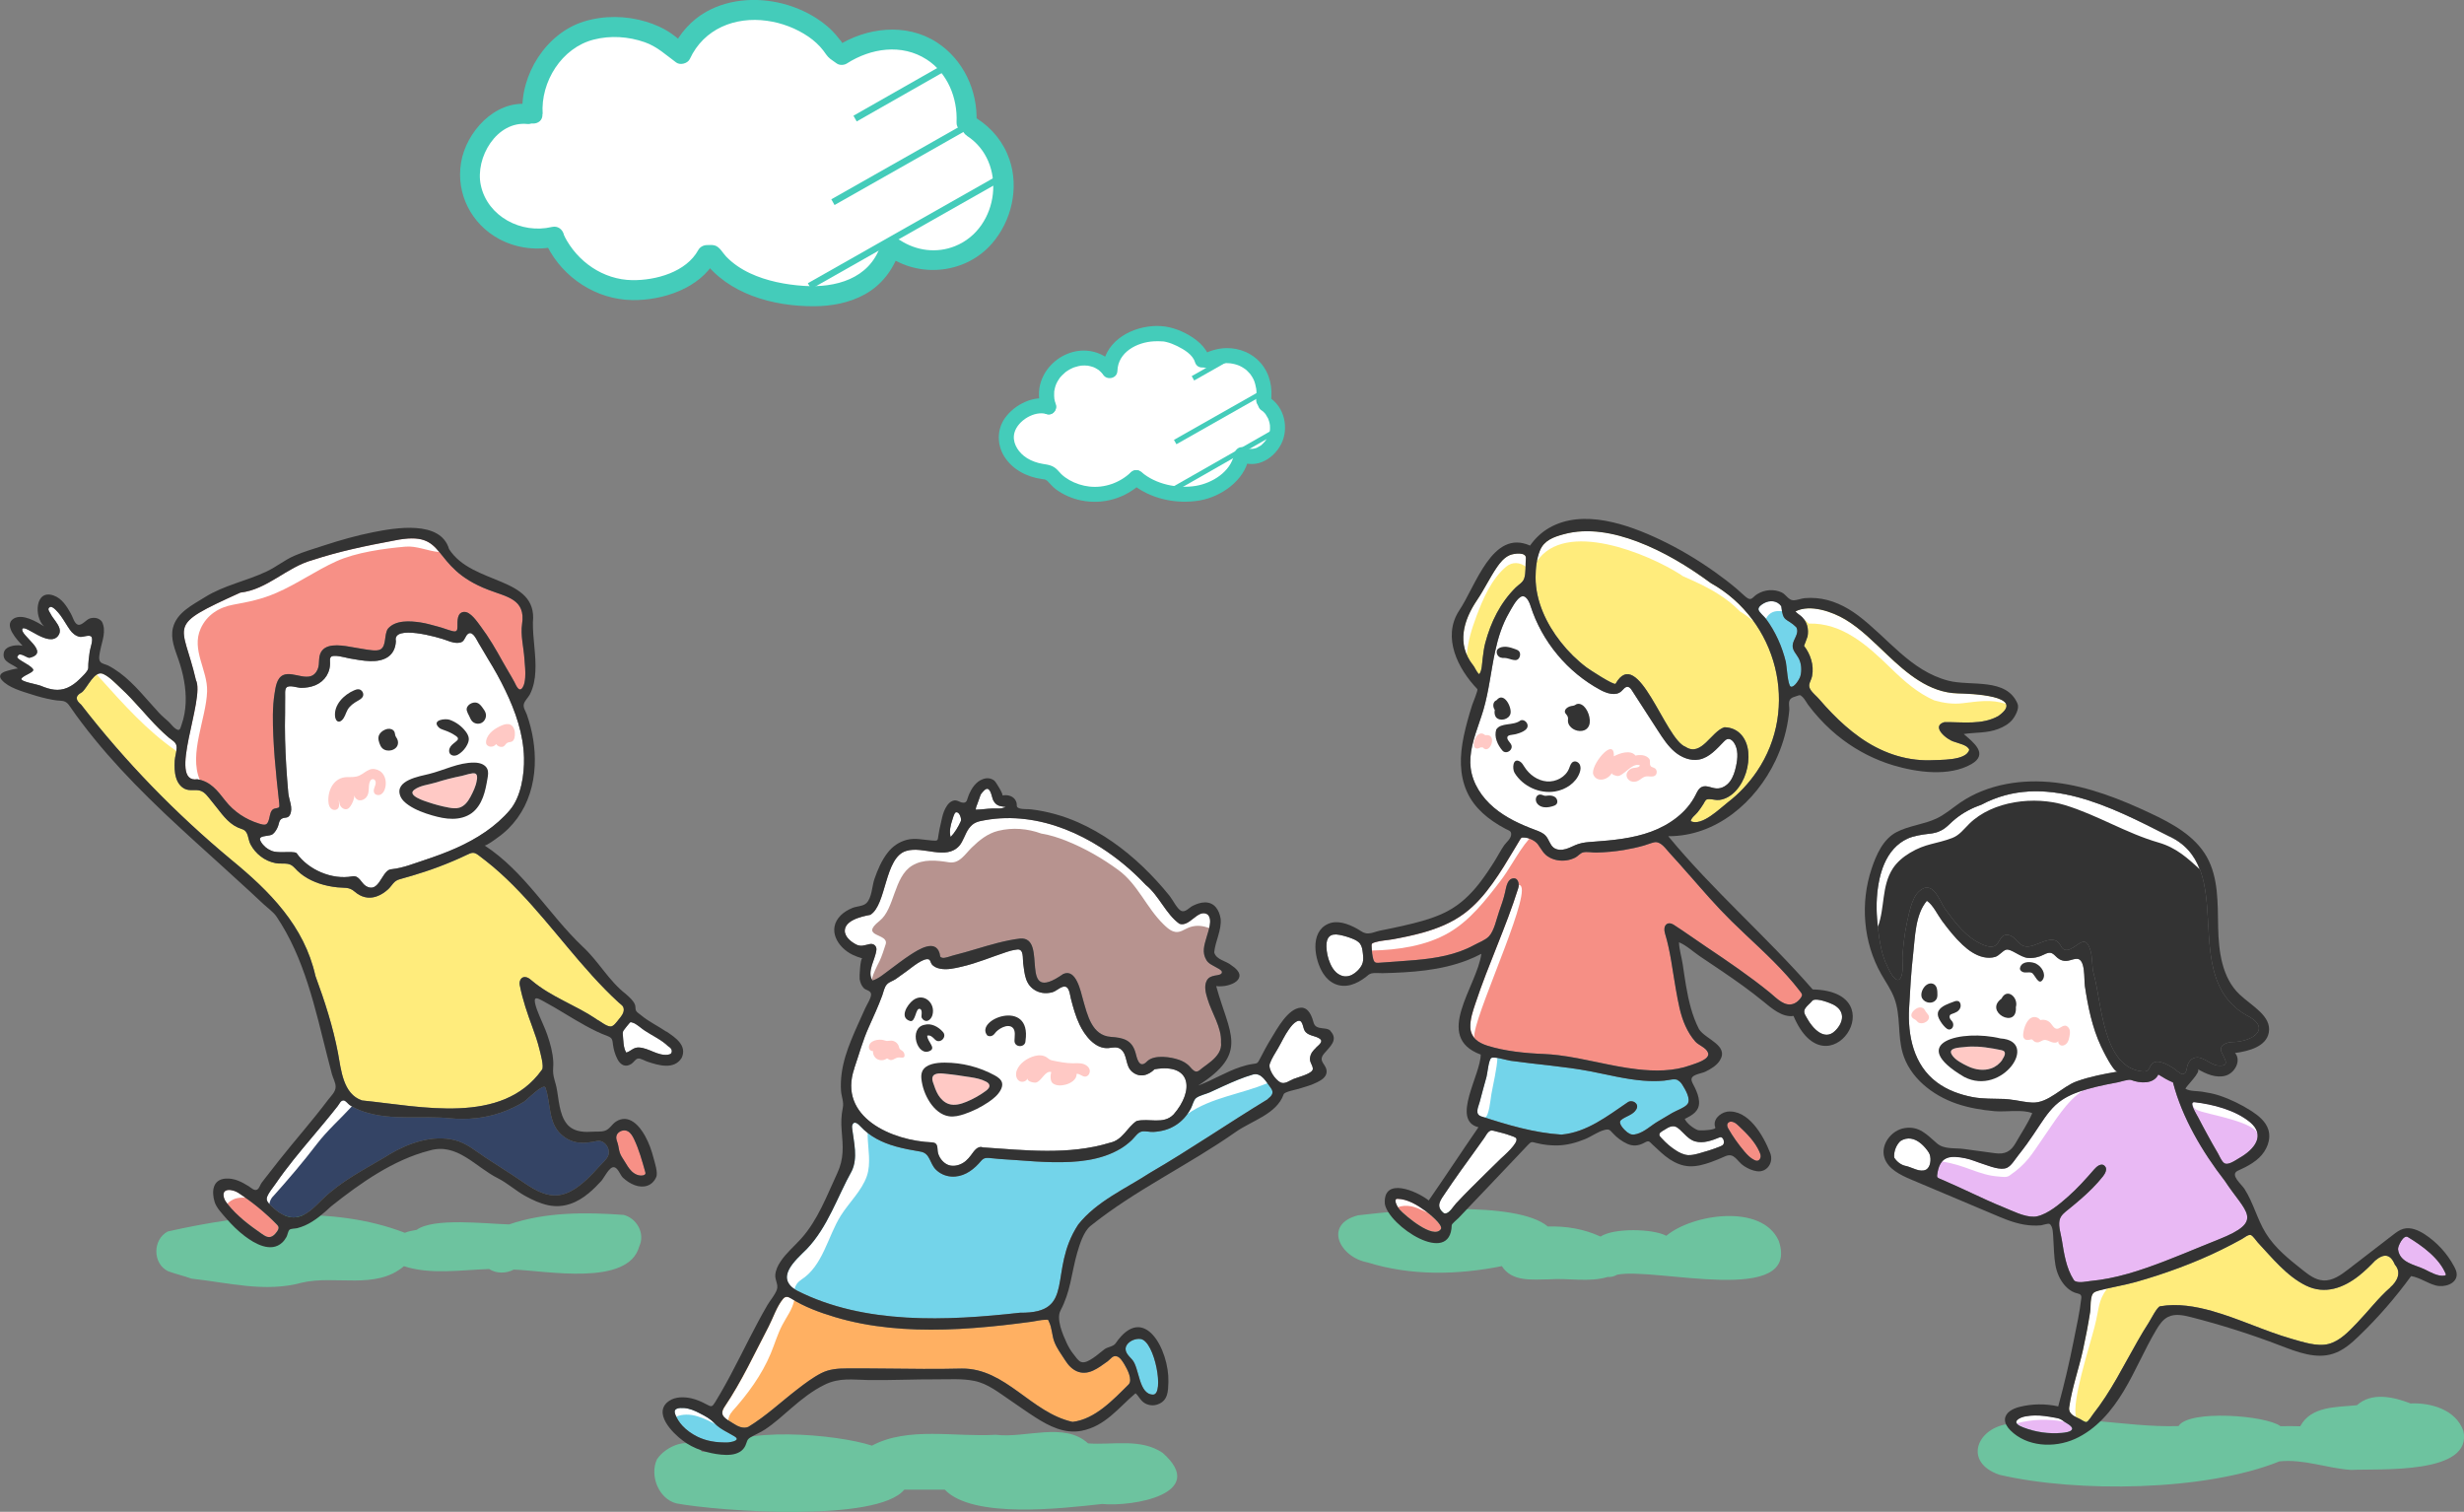 <svg xmlns="http://www.w3.org/2000/svg" viewBox="0 0 348.49 213.81"><rect x="0" y="0" width="348.49" height="213.81" fill="#808080" stroke="none"/><g style="isolation:isolate;"><g id="_&#x30EC;&#x30A4;&#x30E4;&#x30FC;_2"><g id="_&#x6587;&#x5B57;"><g style="mix-blend-mode:multiply;"><path d="M164.47,205.49c-3.11-2.13-7.06-1.1-10.58-1.36-3.37-3.09-8.9-.68-13.06-1.22-5.68.36-12.39-1.2-17.51,1.54-4.78-1.6-19.06-2.94-22.63.9-.47-.01-.95-.02-1.42-.02-1.45-2.45-5.16-.83-6.37,1.08-1.03,2.27.24,5.56,2.77,6.21,6.12,1.13,28.43,2.71,32.23-1.95h5.72c3.96,4.18,16.7,2.64,22.25,2.03,4.32.42,15.09-1.43,8.6-7.2Z" style="fill:#6dc39f;"></path></g><path d="M119.51,131.96c-.34-1.75,2.27-2.33,3.58-2.58,2.33-1.43,1.98-8.14,5.09-9.04,2.38-.73,5.62,1.37,7.49-.72.55-.62.83-1.72,1.35-2.44.66-.9,1.29-1.01,2.36-1.2,1.87-.33,3.79-.36,5.67-.13,3.8.46,7.43,1.96,10.64,4.01,2.33,1.49,4.47,3.28,6.36,5.29,1.9,1.54,2.83,4.12,4.76,5.5,1.46.49,2.59-2.14,3.94-1.35.84.67.11,2.47-.11,3.27-.32,1.13-.67,2.1-.02,3.2.3.51.85.73,1.34,1.01.21.12.83.4.86.67.05.44-.72.46-.99.52-.51.11-.91.23-1.17.74-.4.78-.11,1.81.13,2.58.57,1.93,2.02,4.04,1.9,6.1.15,1.12-.54,1.98-1.34,2.66-.41.35-.86.66-1.29.98-.25.19-.57.56-.91.51-.43-.07-.74-.59-1.03-.86-.39-.36-.84-.61-1.35-.79-1.15-.41-3.36-.75-4.41.1-.12.1-.22.21-.34.31-.96.76-1.24-.77-1.41-1.38-.51-1.87-1.76-2.16-3.49-2.28-2.71-.19-3.33-3.13-3.95-5.28-.32-1.12-.96-4.44-2.79-3.62-6.61,4.63-1.99-5.3-6.09-5.01-2.15.26-4.23.89-6.29,1.5-1.06.31-2.12.63-3.19.89-.36.09-1.2.44-1.56.33-.38-.11-.25-.24-.36-.63-.61-2.07-3.01-.51-4.13.21-1.05.68-2.03,1.46-3.04,2.2-.7.51-1.48,1.2-2.33,1.44-.8-1.31.41-2.95.57-4.32.06-.56-.39-.94-.9-.85-.76.14-1.25.45-2.03.04-.58-.31-1.36-.92-1.49-1.6Z" style="fill:#b7938f;"></path><path d="M104.04,203.72c-.33.19-1.03.28-1.27.28-1.43.02-2.86-.18-4.16-.83-.77-.39-1.5-.89-2.09-1.53-.41-.44-.86-1.1-1.05-1.71-.25-.79.56-.84,1.26-.8.79.05,1.52.37,2.21.73.89.46,1.47.75,2.16,1.47.78.8,1.85,1.24,2.79,1.81.41.25.37.44.14.57Z" style="fill:#73d4ea;"></path><path d="M161.35,189.37c1.99.35,3.35,7.85,1.74,7.86-2.08,0-1.92-3.82-2.98-4.96-.54-.59-1.25-1.22-.74-2.06.37-.6,1.3-.96,1.98-.84Z" style="fill:#73d4ea;"></path><path d="M150.65,192.38c.93,1.48,2.26,2.21,3.93,1.46.75-.34,1.42-.85,2.09-1.33.44-.33.72-.9,1.35-.67.43.15.79.76,1.01,1.12.36.59,1.23,2.2.58,2.85-2.16,2.14-4.74,4.91-7.91,5.28-5.88-1.29-9.46-7.6-15.66-7.54-3.62.09-7.24.04-10.86,0-1.81-.02-3.61-.03-5.42-.02-1.23,0-2.47.09-3.59.66-1.21.62-2.35,1.48-3.42,2.31-2.3,1.77-4.43,3.79-6.92,5.3-.76.31-1.53-.1-2.16-.51-1.01-.65-2.06-1.06-1.2-2.34,2.42-3.59,4.23-7.53,6.23-11.35.64-1.23,1.14-2.82,2.03-3.9.34-.41.7-.35,1.13-.08,1.89,1.2,4.08,2,6.21,2.64,5.03,1.51,10.34,1.9,15.57,1.76,2.76-.07,5.51-.3,8.26-.6,1.34-.15,2.68-.32,4.02-.5.61-.08,1.29-.27,1.91-.27.53,0,.34-.11.56.34.39.79.4,1.87.71,2.72.38,1.01.97,1.75,1.54,2.65Z" style="fill:#ffb062;"></path><path d="M179.31,155.45c-5.6,3.4-11,7.13-16.67,10.42-3.47,2.26-7.56,4.03-10.15,7.32-4.37,6.67-.14,12.56-8.21,12.46-10.38,1.16-22.02,1.71-31.55-3.12-3.18-1.79-.32-4.22,1.36-5.88,3-3.14,4.31-7.35,6.38-11.06.87-1.82.3-4.02.06-5.93-.03-.21-.05-.44.04-.63.28-.59.86-.02,1.11.25,1.35,1.46,3.1,2.32,4.99,2.85,1.15.32,2.32.54,3.49.73,1.43.23,1.29,1.67,2.22,2.57.58.56,1.33.9,2.14.96,1.55.12,2.88-.72,3.89-1.82.52-.56.61-.84,1.39-.81.5.02.99.11,1.48.14.83.05,1.66.11,2.49.17,1.72.13,3.45.26,5.18.29,3.25.05,6.72-.21,9.57-1.93.56-.34,1.07-.74,1.55-1.19.44-.42.86-1.12,1.43-1.22.49-.09,1.13.09,1.64.06.55-.03,1.1-.12,1.63-.27,1.05-.3,1.98-.89,2.71-1.69.38-.42.7-.89.96-1.39.23-.44.35-1.11.7-1.42.44-.38,1.38-.57,1.92-.81.68-.3,1.35-.62,2.02-.93,1.35-.61,2.71-1.2,4.13-1.61,1.24-.32,1.91,1.14,2.55,1.94.47.67.11,1.07-.47,1.54Z" style="fill:#73d4ea;"></path><path d="M138.24,113.66c.14-.42.33-.87.46-1.29.15-.21.65-.88.96-.81.54.11.62,1.34.87,1.73.47.74.92.71,1.68.83.13.02-.54.19-.58.2-.4.05-.83.01-1.24.02-.75.02-1.6.16-2.38.17-.02-.27.13-.58.23-.85Z" style="fill:#fff;"></path><path d="M135.25,114.88c.46-.07.78.94.64,1.26-.34.76-.86,1.64-1.44,2.23-.22-.76-.02-1.64.23-2.38.07-.21.27-.99.48-1.09.03-.01.06-.02.09-.03Z" style="fill:#fff;"></path><path d="M120.82,151.09c.68-1.97,1.19-3.92,2.06-5.84.66-1.47,1.33-2.93,1.89-4.44.2-.54.29-1.22.7-1.63.32-.33.85-.46,1.22-.72.54-.38,1.06-.77,1.6-1.15.57-.4,2.35-1.94,3.09-1.62.22.1.24.46.39.66.29.38.77.57,1.22.65.98.19,2.03-.06,2.98-.28,2.2-.5,4.26-1.39,6.4-2.09.2-.06.39-.13.59-.18.3-.07.6-.13.91-.17.96-.1.75,1.25.84,1.95.21,1.53.27,3.09,1.84,3.9.7.36,1.48.4,2.24.21.54-.14.96-.6,1.49-.77.95-.31,1.01,1.01,1.17,1.63.32,1.26.67,2.52,1.23,3.7.71,1.49,2.18,3.49,4.1,3.32.6-.06,1.24-.24,1.75.18.96.78.6,2.3,1.54,3.13,1.08.95,2.32.58,3.22-.31,5.27-.91,5.6,3.05,2.7,6.38-1.45,1.5-3.5.48-5.25.94-1.36.92-1.95,2.69-3.76,3.07-5.81,1.78-12.01,1.06-17.97.66-.77-.29-1.28.57-1.67,1.09-.46.61-.94,1.1-1.68,1.36-.63.22-1.31.23-1.89-.14-.53-.34-.94-.9-1.1-1.51-.17-.63.11-1.42-.82-1.51-5.65-.21-13.4-3.54-11.02-10.47Z" style="fill:#fff;"></path><path d="M186.14,148.17c-.42.4-.82.82-.87,1.54-.05.71.76,1.32.22,1.81-.53.48-1.86.81-2.53,1.07-.56.22-1.22.79-1.86.49-.72-.34-1.78-1.87-1.51-2.64.27-.76.76-1.49,1.16-2.18.53-.9.95-1.87,1.57-2.72.29-.4.63-.85,1.07-1.08.88-.46.84.82,1.13,1.3.46.77,1.47.67,2.14,1.14.55.39-.11.86-.53,1.26Z" style="fill:#fff;"></path><path d="M135.7,152.11c.52.07,1.03.15,1.55.23.76.12,1.54.27,2.21.63.21.11.42.27.47.5.06.32-.22.6-.49.8-.85.63-1.78,1.15-2.75,1.55-.8.33-1.69.58-2.51.31-.62-.21-1.12-.7-1.47-1.26-.34-.56-.55-1.19-.76-1.82-.38-1.16.53-1.32,1.48-1.22.76.08,1.51.16,2.27.27Z" style="fill:#ffc9c5;"></path><path d="M170.76,129.3c-1.35-.78-2.48,1.85-3.94,1.35-1.93-1.37-2.86-3.96-4.76-5.5-1.9-2.01-4.03-3.8-6.36-5.29-3.21-2.05-6.84-3.55-10.64-4.01-1.88-.23-3.8-.2-5.67.13-1.06.19-1.7.3-2.36,1.2-.52.71-.8,1.82-1.35,2.44-1.87,2.08-5.11-.01-7.49.72-3.12.9-2.77,7.6-5.09,9.04-1.31.25-3.92.83-3.58,2.58.13.68.92,1.3,1.49,1.6.78.41,1.27.1,2.03-.04.51-.09.97.29.9.85-.15,1.31-1.27,2.88-.66,4.16.26-.92.68-1.76,1.13-2.64.27-.54.67-1.76.85-2.34.51-1.61-3.81-.98-.86-3.32,2.15-1.7,1.99-6.22,4.6-7.81,1.6-.97,3.47-.75,5.22-.47,1.48.23,2.26-1.15,3.2-2.07,1.09-1.06,2.24-2,3.75-2.38,2.03-.5,4.15-.33,6.09.38,1.25.2,2.48.6,3.62,1.06,2.59,1.04,5.03,2.45,7.29,4.1,2.74,2,3.96,5.3,6.36,7.65.41.4.84.82,1.38,1.02.94.36,1.57-.33,2.41-.6.98-.31,1.76-.18,2.72.13.17-.75.23-1.55-.27-1.95Z" style="fill:#fff;"></path><path d="M95.64,200.34c.89-.36,1.95-.37,3.06-.02.88.27,1.72.69,2.52,1.12-.04-.03-.07-.07-.11-.1-.69-.71-1.27-1.01-2.16-1.47-.69-.36-1.42-.68-2.21-.73-.7-.04-1.51.01-1.26.8.04.13.1.27.16.4Z" style="fill:#fff;"></path><path d="M103.54,199.62c2.19-2.43,4.21-5.18,5.47-8.21.56-1.34.96-2.75,1.64-4.04.61-1.17,1.41-2.16,1.68-3.47-.15-.09-.31-.17-.45-.26-.42-.27-.79-.33-1.13.08-.89,1.08-1.39,2.66-2.03,3.9-1.99,3.83-3.81,7.77-6.23,11.35-.66.98-.2,1.45.51,1.91.03-.42.19-.86.55-1.25Z" style="fill:#fff;"></path><path d="M113.29,181c3.11-1.97,3.76-6.11,5.62-9.07,1.15-1.84,2.97-3.52,3.69-5.6.62-1.8.15-3.91.11-5.76,0-.11.01-.22.02-.32-.37-.29-.72-.6-1.04-.95-.25-.27-.83-.84-1.11-.25-.09.19-.07.42-.04.63.24,1.9.81,4.1-.06,5.93-2.07,3.71-3.38,7.92-6.38,11.06-1.61,1.59-4.3,3.89-1.73,5.65.1-.49.39-.96.93-1.31Z" style="fill:#fff;"></path><path d="M179.26,153.19c-.51-.72-1.12-1.46-2.03-1.22-1.42.41-2.79,1-4.13,1.61-.68.31-1.35.62-2.02.93-.54.24-1.48.43-1.92.81-.35.31-.47.98-.7,1.42-.15.28-.32.55-.5.8,3.36-2.35,7.54-2.78,11.3-4.36Z" style="fill:#fff;"></path><path d="M188.17,145.78c-.37-.39-1.14-.3-1.63-.44-.74-.22-.69-.6-.92-1.26-.26-.74-.73-1.63-1.64-1.57-1.83.11-3.36,3-4.18,4.33-.59.96-1.12,1.95-1.63,2.95-.32.63-.36.59-1.04.69-.55.08-1.1.22-1.63.4-2.1.68-3.97,1.89-6.04,2.64,7.23-4.63,4.42-7.24,2.55-14.06,2.06.26,4.9-1.14,2.17-2.93-.75-.65-2.19-.78-2.45-1.85.15-1.58,1.05-3.09.91-4.73-.19-1.24-.87-2.35-2.24-2.33-.59.01-1.17.22-1.7.48-.52.25-1.08,1.03-1.69.69-.56-.31-1.17-1.57-1.59-2.09-1.17-1.45-2.43-2.83-3.78-4.12-2.69-2.57-5.76-4.78-9.18-6.29-2.09-.92-4.31-1.54-6.57-1.82-.52-.07-1.22.01-1.71-.15-.59-.2-.24-.42-.47-.98-.32-.77-1.2-.99-1.95-.84.23-.05-.91-1.94-1.14-2.11-.48-.36-1.04-.41-1.59-.21-1.04.37-1.62,1.32-2.03,2.29-.22.53-.2,1.08-.77,1.05-.57-.03-.88-.51-1.52-.25-.59.24-.94.87-1.18,1.43-.24.57-.35,1.24-.49,1.84-.12.52-.24,1.03-.31,1.56-.11.79-.06.84-.9.77-1.21-.09-2.41-.41-3.61-.09-1.08.29-1.99.92-2.67,1.8-.87,1.11-1.42,2.42-1.88,3.74-.34.98-.35,2.67-1.15,3.42-.46.43-1.35.42-1.95.66-.61.25-1.2.59-1.67,1.06-1.96,1.98-.46,4.52,1.67,5.56.45.22.92.39,1.4.52-.3-.08-.44,2.66-.39,2.92.08.46.24.92.57,1.27.3.32.95.33,1.04.81.1.48-.61,1.58-.81,2.03-.66,1.5-1.37,2.97-1.98,4.49-.62,1.52-1.14,3.1-1.36,4.73-.11.83-.15,1.67-.09,2.5.07.88.43,1.54.24,2.43-.22,1.07-.24,2.09-.15,3.18.19,2.24.34,3.95-.62,6.01-1.48,3.18-2.74,6.62-5.12,9.27-.97,1.08-2.12,2.03-2.92,3.25-.38.57-.68,1.21-.73,1.9-.05.72.48,1.36.22,2.07-.3.8-.91,1.45-1.34,2.18-.92,1.58-1.77,3.21-2.61,4.84-.87,1.69-1.71,3.39-2.61,5.07-.45.84-.9,1.67-1.38,2.49-.25.43-.5.86-.76,1.28-.46.74-.53.74-1.29.33-.66-.36-1.35-.66-2.09-.83-1.02-.23-2.24-.25-3.14.35-2.43,1.64.48,4.57,1.93,5.63,1.47,1.15,3.59,1.81,5.43,1.98.88.08,1.9.07,2.67-.42.34-.22.6-.52.76-.89.24-.54.17-.81.7-1.13.67-.41,1.41-.69,2.07-1.13,1.34-.89,2.52-1.98,3.74-3.03,1.45-1.25,2.96-2.45,4.68-3.29,2.09-1.03,3.95-.7,6.19-.66,3.23.05,6.46-.12,9.69-.1,1.76.01,3.55-.13,5.29.22,1.91.38,3.49,1.68,5.07,2.74,1.2.81,2.37,1.66,3.6,2.44,1.94,1.24,4.11,2.33,6.48,1.88,3.35-.64,5.22-3.24,7.65-5.31.51.44.72,1.11,1.41,1.46.53.27,1.15.32,1.71.12,1.49-.52,1.49-1.88,1.53-3.18.13-4.46-3.43-11.36-7.46-5.47-.33.48-1.14.51-1.59.85-.54.4-1.04.87-1.61,1.24-.45.3-1.16.76-1.7.55-.42-.16-.8-.78-1.07-1.11-.39-.48-.7-1.02-.96-1.58-.55-1.2-1.51-3.39-.86-4.6.66-1.25,1.08-2.56,1.39-3.94.32-1.4.56-2.82.96-4.2.35-1.18.89-3,1.89-3.81,6.32-5.08,13.85-8.59,20.51-13.27,2.26-1.6,5.82-2.53,6.8-5.34.13-.37,1.81-.67,2.14-.78.87-.26,1.77-.51,2.59-.92.56-.28,1.27-.69,1.34-1.39.12-1.18-1.34-1.48-.35-2.67.83-1,2.08-1.94.87-3.22ZM138.24,113.66c.14-.42.33-.87.46-1.29.15-.21.65-.88.96-.81.54.11.62,1.34.87,1.73.47.74.92.71,1.68.83.13.02-.54.19-.58.2-.4.05-.83.01-1.24.02-.75.02-1.6.16-2.38.17-.02-.27.13-.58.23-.85ZM135.25,114.88c.46-.07.78.94.64,1.26-.34.76-.86,1.64-1.44,2.23-.22-.76-.02-1.64.23-2.38.07-.21.27-.99.48-1.09.03-.01.06-.02.09-.03ZM119.51,131.96c-.34-1.75,2.27-2.33,3.58-2.58,2.33-1.43,1.98-8.14,5.09-9.04,2.38-.73,5.62,1.37,7.49-.72.55-.62.83-1.72,1.35-2.44.66-.9,1.29-1.01,2.36-1.2,1.87-.33,3.79-.36,5.67-.13,3.8.46,7.43,1.96,10.64,4.01,2.33,1.49,4.47,3.28,6.36,5.29,1.9,1.54,2.83,4.12,4.76,5.5,1.46.49,2.59-2.14,3.94-1.35.84.67.11,2.47-.11,3.27-.32,1.13-.67,2.1-.02,3.2.3.51.85.73,1.34,1.01.21.12.83.4.86.67.05.44-.72.46-.99.52-.51.11-.91.23-1.17.74-.4.78-.11,1.81.13,2.58.57,1.93,2.02,4.04,1.9,6.1.15,1.12-.54,1.98-1.34,2.66-.41.35-.86.66-1.29.98-.25.19-.57.56-.91.51-.43-.07-.74-.59-1.03-.86-.39-.36-.84-.61-1.35-.79-1.15-.41-3.36-.75-4.41.1-.12.1-.22.21-.34.31-.96.76-1.24-.77-1.41-1.38-.51-1.87-1.76-2.16-3.49-2.28-2.71-.19-3.33-3.13-3.95-5.28-.32-1.12-.96-4.44-2.79-3.62-6.61,4.63-1.99-5.3-6.09-5.01-2.15.26-4.23.89-6.29,1.5-1.06.31-2.12.63-3.19.89-.36.09-1.2.44-1.56.33-.38-.11-.25-.24-.36-.63-.61-2.07-3.01-.51-4.13.21-1.05.68-2.03,1.46-3.04,2.2-.7.51-1.48,1.2-2.33,1.44-.8-1.31.41-2.95.57-4.32.06-.56-.39-.94-.9-.85-.76.14-1.25.45-2.03.04-.58-.31-1.36-.92-1.49-1.6ZM120.82,151.09c.68-1.97,1.19-3.92,2.06-5.84.66-1.47,1.33-2.93,1.89-4.44.2-.54.29-1.22.7-1.63.32-.33.85-.46,1.22-.72.54-.38,1.06-.77,1.6-1.15.57-.4,2.35-1.94,3.09-1.62.22.1.24.46.39.66.29.38.77.57,1.22.65.98.19,2.03-.06,2.98-.28,2.2-.5,4.26-1.39,6.4-2.09.2-.06.39-.13.59-.18.3-.07.6-.13.91-.17.96-.1.75,1.25.84,1.95.21,1.53.27,3.09,1.84,3.9.7.36,1.48.4,2.24.21.54-.14.96-.6,1.49-.77.95-.31,1.01,1.01,1.17,1.63.32,1.26.67,2.52,1.23,3.7.71,1.49,2.18,3.49,4.1,3.32.6-.06,1.24-.24,1.75.18.96.78.6,2.3,1.54,3.13,1.08.95,2.32.58,3.22-.31,5.27-.91,5.6,3.05,2.7,6.38-1.45,1.5-3.5.48-5.25.94-1.36.92-1.95,2.69-3.76,3.07-5.81,1.78-12.01,1.06-17.97.66-.77-.29-1.28.57-1.67,1.09-.46.61-.94,1.1-1.68,1.36-.63.22-1.31.23-1.89-.14-.53-.34-.94-.9-1.1-1.51-.17-.63.11-1.42-.82-1.51-5.65-.21-13.4-3.54-11.02-10.47ZM104.04,203.72c-.33.19-1.03.28-1.27.28-1.43.02-2.86-.18-4.16-.83-.77-.39-1.5-.89-2.09-1.53-.41-.44-.86-1.1-1.05-1.71-.25-.79.56-.84,1.26-.8.79.05,1.52.37,2.21.73.89.46,1.47.75,2.16,1.47.78.8,1.85,1.24,2.79,1.81.41.25.37.44.14.57ZM161.35,189.37c1.99.35,3.35,7.85,1.74,7.86-2.08,0-1.92-3.82-2.98-4.96-.54-.59-1.25-1.22-.74-2.06.37-.6,1.3-.96,1.98-.84ZM150.65,192.38c.93,1.48,2.26,2.21,3.93,1.46.75-.34,1.42-.85,2.09-1.33.44-.33.72-.9,1.35-.67.43.15.79.76,1.01,1.12.36.59,1.23,2.2.58,2.85-2.16,2.14-4.74,4.91-7.91,5.28-5.88-1.29-9.46-7.6-15.66-7.54-3.62.09-7.24.04-10.86,0-1.81-.02-3.61-.03-5.42-.02-1.23,0-2.47.09-3.59.66-1.21.62-2.35,1.48-3.42,2.31-2.3,1.77-4.43,3.79-6.92,5.3-.76.31-1.53-.1-2.16-.51-1.01-.65-2.06-1.06-1.2-2.34,2.42-3.59,4.23-7.53,6.23-11.35.64-1.23,1.14-2.82,2.03-3.9.34-.41.7-.35,1.13-.08,1.89,1.2,4.08,2,6.21,2.64,5.03,1.51,10.34,1.9,15.57,1.76,2.76-.07,5.51-.3,8.26-.6,1.34-.15,2.68-.32,4.02-.5.61-.08,1.29-.27,1.91-.27.53,0,.34-.11.56.34.39.79.4,1.87.71,2.72.38,1.01.97,1.75,1.54,2.65ZM179.31,155.45c-5.6,3.4-11,7.13-16.67,10.42-3.47,2.26-7.56,4.03-10.15,7.32-4.37,6.67-.14,12.56-8.21,12.46-10.38,1.16-22.02,1.71-31.55-3.12-3.18-1.79-.32-4.22,1.36-5.88,3-3.14,4.31-7.35,6.38-11.06.87-1.82.3-4.02.06-5.93-.03-.21-.05-.44.04-.63.28-.59.86-.02,1.11.25,1.35,1.46,3.1,2.32,4.99,2.85,1.15.32,2.32.54,3.49.73,1.43.23,1.29,1.67,2.22,2.57.58.56,1.33.9,2.14.96,1.55.12,2.88-.72,3.89-1.82.52-.56.61-.84,1.39-.81.5.02.99.11,1.48.14.83.05,1.66.11,2.49.17,1.72.13,3.45.26,5.18.29,3.25.05,6.72-.21,9.57-1.93.56-.34,1.07-.74,1.55-1.19.44-.42.86-1.12,1.43-1.22.49-.09,1.13.09,1.64.06.55-.03,1.1-.12,1.63-.27,1.05-.3,1.98-.89,2.71-1.69.38-.42.7-.89.96-1.39.23-.44.35-1.11.7-1.42.44-.38,1.38-.57,1.92-.81.68-.3,1.35-.62,2.02-.93,1.35-.61,2.71-1.2,4.13-1.61,1.24-.32,1.91,1.14,2.55,1.94.47.67.11,1.07-.47,1.54ZM186.14,148.17c-.42.4-.82.82-.87,1.54-.05.71.76,1.32.22,1.81-.53.48-1.86.81-2.53,1.07-.56.22-1.22.79-1.86.49-.72-.34-1.78-1.87-1.51-2.64.27-.76.76-1.49,1.16-2.18.53-.9.95-1.87,1.57-2.72.29-.4.63-.85,1.07-1.08.88-.46.84.82,1.13,1.3.46.77,1.47.67,2.14,1.14.55.39-.11.86-.53,1.26Z" style="fill:#333;"></path><path d="M130.47,151.45c-.14.28-.2.63-.16,1.06.12,1.22.55,2.4,1.23,3.42.63.94,1.56,1.78,2.68,1.94.73.11,1.47-.08,2.17-.31,1.2-.41,2.34-.97,3.39-1.68.68-.46,1.34-.99,1.73-1.7.17-.31.29-.66.22-1.01-.11-.51-.59-.84-1.05-1.09-2.16-1.18-4.61-1.8-7.07-1.8-1.19,0-2.65.19-3.15,1.18ZM135.7,152.11c.52.07,1.03.15,1.55.23.76.12,1.54.27,2.21.63.21.11.42.27.47.5.06.32-.22.6-.49.8-.85.63-1.78,1.15-2.75,1.55-.8.33-1.69.58-2.51.31-.62-.21-1.12-.7-1.47-1.26-.34-.56-.55-1.19-.76-1.82-.38-1.16.53-1.32,1.48-1.22.76.08,1.51.16,2.27.27Z" style="fill:#333;"></path><path d="M128.7,144.39c.83.26.77-1.95,1.42-1.7.4.11.16,1.07.21,1.18.11.24.31.46.58.51.45.08.83-.37.96-.81.5-1.69-1.23-3.26-2.74-2.11-.8.61-1.98,2.45-.43,2.93Z" style="fill:#333;"></path><path d="M139.63,146.44c.41.22.8.07,1.06-.28.43-.63,1.8-1.44,2.5-.85.51.43.29,1.3.29,1.88-.01,1,1.56,1.01,1.56,0,.89-6.09-7.27-3.03-5.41-.76Z" style="fill:#333;"></path><path d="M130.76,144.93c-2.32.44-1.03,4.66.8,3.67.83-.45-.4-1.26-.42-2.13.44-.14.81.25,1.09.54.7.72,1.81-.38,1.1-1.1-.61-.69-1.62-1.25-2.57-.98Z" style="fill:#333;"></path><path d="M153.94,150.94c-.21-.26-.53-.43-.86-.51-.45-.1-.92-.06-1.38-.06-.93,0-1.85-.19-2.76-.37-.14-.03-.28-.06-.41-.12-.17-.08-.31-.22-.47-.33-.49-.34-1.14-.36-1.71-.21-1.05.28-2.15,1-2.55,2.05-.18.49-.12,1.12.29,1.44.41.32,1.09.15,1.25-.35-.15.49.94.68,1.18.62.8-.19,1.28-1.73,2.16-1.49-.13.41-.18,1.3.22,1.6.5.37,1.19.34,1.79.19.77-.19,1.61-.74,1.58-1.53.42-.05.78.39,1.2.39.46,0,.77-.57.63-1.01-.04-.12-.1-.22-.17-.32Z" style="fill:#ffc9c5;"></path><path d="M127.25,148.32s-.01-.02-.02-.02c-.05-.09-.07-.19-.1-.29-.13-.48-.61-.85-1.12-.84-.21,0-.41.06-.62.04-.15-.02-.28-.07-.42-.11-.68-.19-2.03.03-2.08.96-.02.31.27.64.58.58-.04.44.19.9.57,1.13.38.23.89.23,1.27,0,.06-.03.12-.08.18-.07.06,0,.1.05.15.08.52.4.86-.16,1.39-.22.42-.05,1.07.25.87-.54-.05-.2-.21-.36-.38-.47-.1-.07-.21-.13-.28-.22Z" style="fill:#ffc9c5;"></path><g style="mix-blend-mode:multiply;"><path d="M251.55,175.44c-2.39-5.25-12.2-3.75-15.88-.67-1.89-1.02-7.45-1.13-9.3.11-2.36-1.08-4.85-1.5-7.45-1.42-4.47-3.75-20.68-2.33-26.83-1.59-4.97,1.27-2.62,5.93,1.3,6.66,6.13,1.92,12.78,1.79,19.02.53,1.45,2.28,4.33,1.88,6.67,1.87,2.73-.21,5.68.46,8.3-.34.46.05.92-.08,1.33-.31,5.2-1.14,26.16,4.67,22.84-4.86Z" style="fill:#6dc39f;"></path></g><path d="M251.92,85.7c.27,2.4.7,1.61,2.13,3,.49.92-.47,1.69-.51,2.59-.03.72.53,1.2.85,1.8.4.75.46,1.73.24,2.54-.1.37-.85,1.64-1.35,1.48-.44-.14-.58-2.97-.7-3.48-.53-2.19-1.47-4.29-2.81-6.11-.23-.31-.99-.94-1.06-1.29-.08-.39.45-.75.79-.93.81-.44,1.83-.37,2.4.41Z" style="fill:#73d4ea;"></path><path d="M208.3,94.03c-2.3-2.96-1.33-6.3.61-9.17,1.02-1.5,1.79-3.16,2.82-4.66.46-.67,1.02-1.34,1.78-1.68.6-.26,2.41-.51,2.3.48-.09.86.03,2.01-.24,2.81-.19.57-.78.87-1.19,1.27-1.07,1.06-1.97,2.29-2.68,3.62-.71,1.33-1.24,2.75-1.63,4.21-.2.74-.28,1.51-.38,2.27-.08.6-.08,1.72-.49,2.17-.42-.37-.56-.91-.9-1.34Z" style="fill:#ffec7c;"></path><path d="M203.76,173.86c-1.05,1.42-4.93-1.85-5.83-2.81.06.09.01.01-.03-.04,0,0,.01.01.02.02-.21-.23-.96-1.51-.27-1.49,1.43.03,2.83.89,3.95,1.71.33.24,2.62,2,2.17,2.61Z" style="fill:#f68f85;"></path><path d="M244.39,158.82c.15-.19.44-.26.81-.11.27.11.49.31.71.52,1.15,1.08,2.3,2.23,2.94,3.67.1.22.19.47.16.71s-.18.49-.42.54c-.16.03-.33-.02-.48-.1-.55-.27-.99-.73-1.39-1.2-.86-1.02-1.64-2.11-2.3-3.27-.18-.31-.17-.59-.03-.77Z" style="fill:#f68f85;"></path><path d="M237.3,152.78c.23.11.45.32.67.68.37.61,1.19,1.93.72,2.65-.32.5-1.67.98-2.19,1.29-.69.41-1.38.82-2.07,1.23-.96.57-1.82,1.43-2.92,1.74-.55.16-.9.11-1.36-.24-.32-.25-1.42-1.27-.88-1.73.66-.56,1.73-.71,2.18-1.55.42-.79-.59-1.41-1.24-.96-2.85,1.94-5.81,4.26-9.37,4.57-3.86-.24-7.68-1.38-11.34-2.58-.97-.32-.4-1.34-.21-2.07.3-1.18.64-2.36.96-3.54.13-.49.29-2.35.66-2.64.35-.27,2.29.33,2.76.39,3.75.53,7.54.78,11.26,1.49,2.48.48,4.96,1.12,7.49,1.32.97.08,1.95.09,2.93,0,.84-.08,1.43-.33,1.96-.08Z" style="fill:#73d4ea;"></path><path d="M207.97,107.09c.16-2.26,1.17-4.47,1.83-6.69.8-2.73,1.07-5.58,1.68-8.36.4-1.85.98-3.69,1.93-5.34.37-.65.98-1.85,1.62-2.26.74-.48,1.25.64,1.44,1.25,1.6,5.03,5.23,9.39,9.89,11.89.93.5,2.17.89,2.95.18.29-.26.54-.67.92-.62.26.03.43.27.57.49,1.24,1.92,2.48,3.85,3.73,5.77.68,1.05,1.38,2.12,2.34,2.93.96.81,2.24,1.32,3.47,1.08,1.43-.29,2.46-1.49,3.48-2.54.15-.15.31-.31.52-.35.35-.07.68.19.88.48.66.95.56,2.24.31,3.37-.16.75-.39,1.5-.84,2.12s-1.19,1.07-1.96,1.01c-.69-.05-1.4-.5-2.03-.21-.45.2-.67.7-.89,1.14-1.25,2.49-3.68,4.23-6.29,5.19-2.61.96-5.42,1.22-8.2,1.42-.71.05-1.42.1-2.09.32-.59.19-1.13.52-1.73.7-.59.18-1.29.19-1.78-.19-.52-.41-.65-1.16-1.1-1.66-.38-.43-.95-.64-1.49-.84-2.07-.77-4.13-1.71-5.84-3.15-1.7-1.43-3.02-3.41-3.29-5.62-.06-.5-.07-1-.03-1.5Z" style="fill:#fff;"></path><path d="M190.18,138.08c-.44-.04-.87-.26-1.2-.56-.38-.35-.65-.8-.85-1.27-.33-.75-.51-1.57-.53-2.4-.03-1.3.53-1.89,1.83-1.64.62.12,1.23.3,1.81.53.43.17.87.38,1.14.76.26.37.32.85.37,1.3.05.45.1.91-.02,1.35-.13.46-.43.84-.77,1.17-.43.41-.98.75-1.58.76-.06,0-.13,0-.19,0Z" style="fill:#fff;"></path><path d="M204.45,171.61c-.12.01-.24-.02-.34-.12-1.11-.97-.33-1.81.31-2.78.69-1.04,1.41-2.06,2.13-3.08,1.11-1.57,2.27-3.11,3.37-4.69.18-.25.35-.61.57-.82.37-.35.57-.25,1.08-.12.68.17,1.36.33,2.02.58.2.08.75.22.86.42.36.64-1.79,2.48-2.21,2.88-1.4,1.38-2.82,2.75-4.2,4.14-.71.71-1.41,1.43-2.1,2.17-.32.34-.93,1.37-1.49,1.42Z" style="fill:#fff;"></path><path d="M239.79,161.43c1.1.31,2.33-.13,3.42-.58.37-.15.61.33.61.64,0,.46-.26.53-.67.7-.95.38-1.94.68-2.93.95-.49.13-.99.25-1.49.22-.64-.05-1.23-.35-1.76-.7-.68-.44-1.3-.97-1.85-1.57-.27-.3-.55-.48-.38-.81.1-.2.72-.52.92-.65.36-.24.8-.43,1.22-.32.27.07.49.25.7.44.61.56,1.14,1.24,1.9,1.58.11.05.21.08.32.11Z" style="fill:#fff;"></path><path d="M256.45,141.44c.62-.29,2.37.4,2.83.63,1.74.9,1.5,2.52.25,3.73-1.51,1.47-3.18-.39-3.92-1.73-.32-.58-.62-.93-.29-1.46.25-.4.69-.7.99-1.07.04-.05.08-.08.14-.11Z" style="fill:#fff;"></path><path d="M238.9,123.72c1.93,2.21,3.86,4.45,5.96,6.52,2.62,2.58,5.42,4.99,7.88,7.74.62.69,1.22,1.4,1.78,2.13.36.47.5.58.12,1.08-.22.29-.52.57-.86.72-1.34.6-2.53-.77-3.46-1.53-2.87-2.33-5.93-4.41-9-6.47-1.53-1.03-3.03-2.11-4.58-3.11-.95-.61-1.58.14-1.26,1.19.79,2.58,1.07,5.31,1.55,7.97.32,1.76.6,3.51,1.35,5.15.36.79.81,1.53,1.38,2.18.49.56,1.5.83,1.8,1.57.39.96-1.78,1.54-2.46,1.79-2.4.87-5.07.86-7.57.57-3.75-.43-7.39-1.53-11.14-1.99-.67-.08-1.35-.14-2.02-.17-2.59-.1-5.53-.39-8.02-1.18-1.28-.41-2.34-1.11-2.4-2.56-.05-1.15.36-2.33.72-3.41,1.83-5.52,4.32-10.76,6.06-16.31.19-.62-.03-1.65-.94-1.32-.65.24-.79,1.33-.92,1.9-.21.94-.53,1.84-.85,2.74-.36,1.01-.69,2.74-1.45,3.52-.53.54-1.46.87-2.11,1.23-2.55,1.39-5.44,1.86-8.3,2.11-1.75.15-3.5.26-5.25.39-.39.03-.58-.13-.68-.5-.14-.51-.2-1.04-.23-1.57-.03-.64-.09-.67.49-.85.79-.24,1.7-.27,2.52-.42,1.41-.25,2.81-.55,4.19-.93,2.12-.59,4.18-1.42,5.95-2.76,1.54-1.16,2.81-2.64,3.93-4.2,1.12-1.55,2.1-3.19,3.08-4.83.23-.39.46-.78.7-1.17.31-.5.25-.52.78-.49.62.04,1.49.45,1.86.95.55.76.82,1.44,1.71,1.9.72.37,1.56.49,2.36.37.43-.06.85-.2,1.23-.39.39-.2.67-.62,1.1-.73.53-.14,1.33.04,1.89.02,1.3-.03,2.6-.15,3.88-.36.96-.16,1.92-.37,2.86-.64.46-.13.92-.33,1.39-.44.96-.23,1.66.91,2.25,1.54.92,1,1.82,2.01,2.71,3.04Z" style="fill:#f68f85;"></path><path d="M248.48,109.1c-1.13,1.66-2.51,3.15-4.11,4.37-1.1.84-3.66,3.44-5.25,2.66.11-.52.66-.86.98-1.26.3-.37.57-.77.82-1.17.32-.53.29-.68.84-.68.49,0,.92.18,1.43.11.91-.12,1.7-.63,2.31-1.29,1.31-1.43,1.95-3.59,1.76-5.5-.18-1.89-1.35-3.45-3.37-3.49-1.88.6-3.26,4.25-5.5,2.77-2.91-1.07-6.72-14.49-9.89-8.93-.18.32-3.78-2.05-4.1-2.29-1.36-1.03-2.59-2.24-3.65-3.59-2.04-2.58-3.57-5.8-3.57-9.15,0-1.27.15-2.64.63-3.82.59-1.42,1.93-1.9,3.34-2.28,3.45-.95,7.14-.2,10.41,1.03,3.73,1.41,7.19,3.51,10.4,5.87,9.42,5.25,12.63,17.64,6.52,26.64Z" style="fill:#ffec7c;"></path><path d="M282.67,101.24c-2.33,1.33-5.11.85-7.67.89-1.98.57.36,2.52,1.42,2.78.54.22,1.92.46,2.09,1.14-.45,1.57-4.16,1.39-5.57,1.47-3.59.08-6.99-1.17-9.89-3.23-1.44-1.02-2.76-2.2-3.98-3.46-.61-.62-1.19-1.27-1.76-1.93-.41-.48-.95-.87-1.28-1.42-.41-.68.12-1.15.26-1.88.29-1.5-.22-3.08-1.14-4.26,0,0,.47-1.19.5-1.34.09-.5.08-1.01-.05-1.5-.13-.45-.36-.86-.68-1.2-.29-.31-.71-.51-.98-.83,2.07-1.08,5.24.05,7.07,1.15,2.2,1.32,4.02,3.2,5.88,4.95,2.8,2.65,5.95,5.39,10.01,5.49,1.73.04,9.77.29,5.79,3.16Z" style="fill:#ffec7c;"></path><path d="M251.56,86.42c.16,0,.31.01.47.02-.04-.21-.07-.45-.11-.74-.58-.78-1.59-.85-2.4-.41-.34.18-.87.54-.79.93.07.35.81.97,1.05,1.28.29-.62.88-1.1,1.79-1.08Z" style="fill:#fff;"></path><path d="M208.79,87.22c.93-2.48,2.14-5.33,4.22-7.07.91-.76,2-.6,2.75-.03,0-.39.01-.77.05-1.11.11-.99-1.69-.75-2.3-.48-.76.33-1.32,1.01-1.78,1.68-1.03,1.5-1.8,3.15-2.82,4.66-1.64,2.41-2.57,5.16-1.45,7.74.12-1.85.71-3.72,1.33-5.38Z" style="fill:#fff;"></path><path d="M199.6,170.6c.54.11,1.05.33,1.55.55.19.09.38.18.58.27.06.03.13.06.19.09-.15-.12-.27-.21-.32-.25-1.12-.82-2.52-1.68-3.95-1.71-.53-.01-.22.72.05,1.18.57-.21,1.19-.26,1.9-.13Z" style="fill:#fff;"></path><path d="M211.77,149.63c-.4-.06-.74-.08-.87.02-.37.29-.53,2.15-.66,2.64-.32,1.18-.66,2.35-.96,3.54-.19.74-.76,1.76.21,2.07.2.07.3.14.53.12.57-.04.81-2.72.9-3.22.25-1.42.81-3.73.86-5.17Z" style="fill:#fff;"></path><path d="M213.88,122.09c.75-1.2,1.48-2.4,2.42-3.49-.22-.08-.45-.13-.64-.14-.53-.03-.47-.02-.78.49-.24.39-.47.78-.7,1.17-.98,1.64-1.96,3.28-3.08,4.83-1.12,1.56-2.39,3.04-3.93,4.2-1.77,1.33-3.83,2.16-5.95,2.76-1.38.38-2.79.67-4.19.93-.81.15-1.73.18-2.52.42-.57.17-.52.21-.49.85,0,.11.02.21.03.32,3.65-.08,7.65-.65,10.86-2.52,2.98-1.73,5.16-4.54,7.22-7.22.64-.83,1.2-1.71,1.74-2.59Z" style="fill:#fff;"></path><path d="M208.56,146.03c.69-4.11,8.5-20.7,6.29-20.87-.08.15-.05.27-.1.42-1.74,5.55-4.24,10.79-6.06,16.31-.36,1.07-.77,2.26-.72,3.41.03.65.28,1.03.63,1.55-.1-.15-.11-.43-.04-.83Z" style="fill:#fff;"></path><path d="M246.1,86.48c.67.4,1.32.89,1.92,1.42-1.56-2.18-3.59-4.06-6.07-5.44-3.2-2.36-6.67-4.46-10.4-5.87-3.28-1.24-6.96-1.98-10.41-1.03-1.41.39-2.75.86-3.34,2.28-.21.5-.34,1.03-.44,1.57,3.98-5.99,15.73-1.11,20.38,1.88.08.05.16.11.23.17.54.24,1.08.49,1.62.73,2.6,1.19,4.74,2.47,6.5,4.28Z" style="fill:#fff;"></path><path d="M273.61,99.06c1.28.36,2.58.56,3.98.39,2.19-.26,4.06-.59,6.09.1-.64-1.29-5.51-1.44-6.81-1.47-4.06-.1-7.21-2.85-10.01-5.49-1.86-1.75-3.67-3.63-5.88-4.95-1.83-1.1-5-2.23-7.07-1.15.26.32.69.52.98.83.05.05.09.11.14.17.28.2.54.43.77.7,4.74-.13,8.25,3.02,11.62,6.3,1.9,1.85,3.79,3.53,6.19,4.58Z" style="fill:#fff;"></path><path d="M285.35,99.53c-1.57-3.74-6.59-2.44-9.78-3.26-5.38-1.39-8.56-6.07-12.82-9.26-1.72-1.28-3.71-2.24-5.87-2.42-.54-.05-1.08-.04-1.62,0-.52.05-1.17.33-1.67.3-.65-.04-.99-.81-1.59-1.1-.54-.26-1.16-.36-1.76-.32-.61.04-1.2.24-1.72.56-.7.44-.79,1.05-1.58.41-.44-.36-.84-.76-1.27-1.13-1-.85-2.05-1.65-3.12-2.41-2.45-1.74-5.04-3.29-7.76-4.58-4.55-2.16-10.89-4.41-15.68-1.67-1.08.62-2,1.49-2.71,2.51-5.36-2.4-7.69,5.77-10.08,9.27-2.36,3.74-.12,8.17,2.63,11.03.12.13-.65,1.98-.73,2.23-.24.75-.47,1.5-.67,2.25-.38,1.4-.71,2.82-.86,4.27-.27,2.62.14,5.25,1.75,7.4.74.99,1.67,1.82,2.69,2.52.59.41,1.2.78,1.84,1.11.4.21.78.25.76.76-.02.62-.66,1.08-.99,1.54-.47.67-.85,1.43-1.28,2.12-.7,1.12-1.43,2.23-2.25,3.28-1.25,1.6-2.71,2.99-4.52,3.94-1.47.77-3.07,1.26-4.67,1.67-1.03.26-2.07.49-3.11.71-.6.13-1.2.25-1.81.37-.49.1-1.05.37-1.59.38-.67.02-1.08-.4-1.63-.7-1.19-.64-2.73-1.24-4.05-.65-2.63,1.17-1.92,5.1-.68,7.03.88,1.37,2.31,2.03,3.9,1.6.77-.21,1.47-.62,2.1-1.1.31-.24.47-.44.83-.53.47-.11,1.08-.02,1.56-.03,4.04-.1,8.19-.36,12-1.84.67-.26,1.33-.56,1.97-.9-.59,4.59-6.87,11.75-.09,14.25,0,2.84-4.24,9.3-.32,10.28-2.37,3.43-4.65,6.92-7.03,10.35-1.72-1.35-6.48-3.39-6.21.48.53,3.13,9.31,8.91,9.46,3.02,0-.2.8-.84.98-1.03.42-.45.85-.89,1.27-1.34.81-.86,1.63-1.71,2.45-2.57,1.63-1.71,3.26-3.42,4.88-5.14.39-.41.78-.83,1.17-1.24.51-.53.53-.48,1.22-.3.98.25,1.99.36,3.01.34,1.34-.03,2.62-.38,3.85-.88.95-.38,1.79-1.05,2.79-1.31.67-.17.74.01,1.2.5.56.6,1.25,1.12,2,1.46.8.37,1.61.29,2.37-.12.73-.4.69-.25,1.26.28.75.69,1.52,1.47,2.38,2.03.83.55,1.76.94,2.77.99,1.06.05,2.1-.25,3.09-.6.67-.24,1.33-.52,1.98-.81,1.32-.59,1.66.73,2.67,1.38.56.36,1.21.66,1.88.74,1.39.15,2.35-1.26,1.82-2.6-.95-2.43-3.09-6.21-6.11-5.83-1.01.19-2.07,1.15-1.65,2.24.14.36-2.19.48-2.49.36-.64-.25-1.57-.97-1.83-1.58,1.1-.54,2.12-1.11,2.02-2.5-.05-.68-.3-1.31-.59-1.92-.14-.31-.36-.63-.45-.96-.26-.9,1.3-.99,1.92-1.29.76-.37,1.6-.86,2.06-1.59,1.35-2.15-2.05-2.99-2.95-4.44-.97-1.89-1.46-3.98-1.82-6.06-.18-1.03-.32-2.07-.48-3.1-.15-1.01-.5-2.11-.53-3.12,1.02.41,2.02,1.35,2.94,1.97,1.04.7,2.08,1.39,3.12,2.1,2,1.36,3.97,2.75,5.84,4.28,1.14.93,2.7,2.32,4.3,2.07,4.77,11.27,14.65-3.48,2.71-3.75-6.49-7.45-14.09-13.98-20.41-21.65,0,0,.02-.01.03-.02,6.75.01,12.35-4.85,15.13-10.71.85-1.79,1.45-3.7,1.76-5.66.08-.47.13-.94.18-1.41.05-.49-.21-1.26.19-1.64.19-.19.45-.28.71-.35.6-.18.57-.31.99.09.3.29.52.75.77,1.09.49.66,1.01,1.29,1.57,1.9,1.03,1.13,2.15,2.16,3.37,3.07,2.14,1.6,4.56,2.83,7.13,3.6,3.29.98,7.88,1.64,11.04-.18,2.49-1.44.21-3.11-1.09-4.25,1.65-.25,3.27-.1,4.89-.72.73-.28,1.46-.68,1.97-1.29.39-.46,1.02-1.58.76-2.21ZM251.92,85.7c.27,2.4.7,1.61,2.13,3,.49.92-.47,1.69-.51,2.59-.03.72.53,1.2.85,1.8.4.75.46,1.73.24,2.54-.1.37-.85,1.64-1.35,1.48-.44-.14-.58-2.97-.7-3.48-.53-2.19-1.47-4.29-2.81-6.11-.23-.31-.99-.94-1.06-1.29-.08-.39.45-.75.79-.93.81-.44,1.83-.37,2.4.41ZM208.3,94.03c-2.3-2.96-1.33-6.3.61-9.17,1.02-1.5,1.79-3.16,2.82-4.66.46-.67,1.02-1.34,1.78-1.68.6-.26,2.41-.51,2.3.48-.09.86.03,2.01-.24,2.81-.19.57-.78.87-1.19,1.27-1.07,1.06-1.97,2.29-2.68,3.62-.71,1.33-1.24,2.75-1.63,4.21-.2.74-.28,1.51-.38,2.27-.08.6-.08,1.72-.49,2.17-.42-.37-.56-.91-.9-1.34ZM207.97,107.09c.16-2.26,1.17-4.47,1.83-6.69.8-2.73,1.07-5.58,1.68-8.36.4-1.85.98-3.69,1.93-5.34.37-.65.98-1.85,1.62-2.26.74-.48,1.25.64,1.44,1.25,1.6,5.03,5.23,9.39,9.89,11.89.93.5,2.17.89,2.95.18.29-.26.54-.67.92-.62.26.03.43.27.57.49,1.24,1.92,2.48,3.85,3.73,5.77.68,1.05,1.38,2.12,2.34,2.93.96.81,2.24,1.32,3.47,1.08,1.43-.29,2.46-1.49,3.48-2.54.15-.15.31-.31.52-.35.35-.07.68.19.88.48.66.95.56,2.24.31,3.37-.16.75-.39,1.5-.84,2.12s-1.19,1.07-1.96,1.01c-.69-.05-1.4-.5-2.03-.21-.45.2-.67.7-.89,1.14-1.25,2.49-3.68,4.23-6.29,5.19-2.61.96-5.42,1.22-8.2,1.42-.71.05-1.42.1-2.09.32-.59.19-1.13.52-1.73.7-.59.18-1.29.19-1.78-.19-.52-.41-.65-1.16-1.1-1.66-.38-.43-.95-.64-1.49-.84-2.07-.77-4.13-1.71-5.84-3.15-1.7-1.43-3.02-3.41-3.29-5.62-.06-.5-.07-1-.03-1.5ZM190.18,138.08c-.44-.04-.87-.26-1.2-.56-.38-.35-.65-.8-.85-1.27-.33-.75-.51-1.57-.53-2.4-.03-1.3.53-1.89,1.83-1.64.62.12,1.23.3,1.81.53.43.17.87.38,1.14.76.26.37.32.85.37,1.3.05.45.1.91-.02,1.35-.13.46-.43.84-.77,1.17-.43.41-.98.75-1.58.76-.06,0-.13,0-.19,0ZM204.45,171.61c-.12.01-.24-.02-.34-.12-1.11-.97-.33-1.81.31-2.78.69-1.04,1.41-2.06,2.13-3.08,1.11-1.57,2.27-3.11,3.37-4.69.18-.25.35-.61.57-.82.37-.35.57-.25,1.08-.12.68.17,1.36.33,2.02.58.2.08.75.22.86.42.36.64-1.79,2.48-2.21,2.88-1.4,1.38-2.82,2.75-4.2,4.14-.71.71-1.41,1.43-2.1,2.17-.32.34-.93,1.37-1.49,1.42ZM203.76,173.86c-1.05,1.42-4.93-1.85-5.83-2.81.06.09.01.01-.03-.04,0,0,.01.01.02.02-.21-.23-.96-1.51-.27-1.49,1.43.03,2.83.89,3.95,1.71.33.24,2.62,2,2.17,2.61ZM244.39,158.82c.15-.19.44-.26.81-.11.27.11.49.31.71.52,1.15,1.08,2.3,2.23,2.94,3.67.1.22.19.47.16.71s-.18.49-.42.54c-.16.03-.33-.02-.48-.1-.55-.27-.99-.73-1.39-1.2-.86-1.02-1.64-2.11-2.3-3.27-.18-.31-.17-.59-.03-.77ZM239.79,161.43c1.1.31,2.33-.13,3.42-.58.37-.15.61.33.61.64,0,.46-.26.53-.67.7-.95.38-1.94.68-2.93.95-.49.13-.99.25-1.49.22-.64-.05-1.23-.35-1.76-.7-.68-.44-1.3-.97-1.85-1.57-.27-.3-.55-.48-.38-.81.1-.2.72-.52.92-.65.36-.24.8-.43,1.22-.32.27.07.49.25.7.44.61.56,1.14,1.24,1.9,1.58.11.05.21.08.32.11ZM237.3,152.78c.23.11.45.32.67.68.37.61,1.19,1.93.72,2.65-.32.5-1.67.98-2.19,1.29-.69.41-1.38.82-2.07,1.23-.96.57-1.82,1.43-2.92,1.74-.55.16-.9.11-1.36-.24-.32-.25-1.42-1.27-.88-1.73.66-.56,1.73-.71,2.18-1.55.42-.79-.59-1.41-1.24-.96-2.85,1.94-5.81,4.26-9.37,4.57-3.86-.24-7.68-1.38-11.34-2.58-.97-.32-.4-1.34-.21-2.07.3-1.18.64-2.36.96-3.54.13-.49.29-2.35.66-2.64.35-.27,2.29.33,2.76.39,3.75.53,7.54.78,11.26,1.49,2.48.48,4.96,1.12,7.49,1.32.97.08,1.95.09,2.93,0,.84-.08,1.43-.33,1.96-.08ZM256.45,141.44c.62-.29,2.37.4,2.83.63,1.74.9,1.5,2.52.25,3.73-1.51,1.47-3.18-.39-3.92-1.73-.32-.58-.62-.93-.29-1.46.25-.4.69-.7.99-1.07.04-.05.08-.08.14-.11ZM238.9,123.72c1.93,2.21,3.86,4.45,5.96,6.52,2.62,2.58,5.42,4.99,7.88,7.74.62.69,1.22,1.4,1.78,2.13.36.47.5.58.12,1.08-.22.29-.52.57-.86.72-1.34.6-2.53-.77-3.46-1.53-2.87-2.33-5.93-4.41-9-6.47-1.53-1.03-3.03-2.11-4.58-3.11-.95-.61-1.58.14-1.26,1.19.79,2.58,1.07,5.31,1.55,7.97.32,1.76.6,3.51,1.35,5.15.36.79.81,1.53,1.38,2.18.49.56,1.5.83,1.8,1.57.39.96-1.78,1.54-2.46,1.79-2.4.87-5.07.86-7.57.57-3.75-.43-7.39-1.53-11.14-1.99-.67-.08-1.35-.14-2.02-.17-2.59-.1-5.53-.39-8.02-1.18-1.28-.41-2.34-1.11-2.4-2.56-.05-1.15.36-2.33.72-3.41,1.83-5.52,4.32-10.76,6.06-16.31.19-.62-.03-1.65-.94-1.32-.65.24-.79,1.33-.92,1.9-.21.94-.53,1.84-.85,2.74-.36,1.01-.69,2.74-1.45,3.52-.53.54-1.46.87-2.11,1.23-2.55,1.39-5.44,1.86-8.3,2.11-1.75.15-3.5.26-5.25.39-.39.03-.58-.13-.68-.5-.14-.51-.2-1.04-.23-1.57-.03-.64-.09-.67.49-.85.79-.24,1.7-.27,2.52-.42,1.41-.25,2.81-.55,4.19-.93,2.12-.59,4.18-1.42,5.95-2.76,1.54-1.16,2.81-2.64,3.93-4.2,1.12-1.55,2.1-3.19,3.08-4.83.23-.39.46-.78.7-1.17.31-.5.25-.52.78-.49.62.04,1.49.45,1.86.95.55.76.82,1.44,1.71,1.9.72.37,1.56.49,2.36.37.43-.06.85-.2,1.23-.39.39-.2.67-.62,1.1-.73.53-.14,1.33.04,1.89.02,1.3-.03,2.6-.15,3.88-.36.96-.16,1.92-.37,2.86-.64.46-.13.92-.33,1.39-.44.96-.23,1.66.91,2.25,1.54.92,1,1.82,2.01,2.71,3.04ZM248.48,109.1c-1.13,1.66-2.51,3.15-4.11,4.37-1.1.84-3.66,3.44-5.25,2.66.11-.52.66-.86.98-1.26.3-.37.57-.77.82-1.17.32-.53.29-.68.84-.68.49,0,.92.18,1.43.11.91-.12,1.7-.63,2.31-1.29,1.31-1.43,1.95-3.59,1.76-5.5-.18-1.89-1.35-3.45-3.37-3.49-1.88.6-3.26,4.25-5.5,2.77-2.91-1.07-6.72-14.49-9.89-8.93-.18.32-3.78-2.05-4.1-2.29-1.36-1.03-2.59-2.24-3.65-3.59-2.04-2.58-3.57-5.8-3.57-9.15,0-1.27.15-2.64.63-3.82.59-1.42,1.93-1.9,3.34-2.28,3.45-.95,7.14-.2,10.41,1.03,3.73,1.41,7.19,3.51,10.4,5.87,9.42,5.25,12.63,17.64,6.52,26.64ZM282.67,101.24c-2.33,1.33-5.11.85-7.67.89-1.98.57.36,2.52,1.42,2.78.54.22,1.92.46,2.09,1.14-.45,1.57-4.16,1.39-5.57,1.47-3.59.08-6.99-1.17-9.89-3.23-1.44-1.02-2.76-2.2-3.98-3.46-.61-.62-1.19-1.27-1.76-1.93-.41-.48-.95-.87-1.28-1.42-.41-.68.12-1.15.26-1.88.29-1.5-.22-3.08-1.14-4.26,0,0,.47-1.19.5-1.34.09-.5.08-1.01-.05-1.5-.13-.45-.36-.86-.68-1.2-.29-.31-.71-.51-.98-.83,2.07-1.08,5.24.05,7.07,1.15,2.2,1.32,4.02,3.2,5.88,4.95,2.8,2.65,5.95,5.39,10.01,5.49,1.73.04,9.77.29,5.79,3.16Z" style="fill:#333;"></path><path d="M213.51,104.98c-.16-.21-.34-.41-.33-.66.01-.42.68-.37,1.09-.47.56-.13,2.04-.54,1.75-1.43-.12-.37-.55-.7-.96-.54-1.01.8-2.78.26-3.44,1.29-.34,1.05.19,2.18.87,2.98.38.45,1.09.19,1.27-.31.13-.36-.05-.62-.25-.86Z" style="fill:#333;"></path><path d="M212.46,93.05c.12,0,.24,0,.37,0,.41.02.8.21,1.2.28.2.04.41.05.59-.05.18-.1.29-.29.34-.49.06-.22.04-.47-.09-.65-.13-.17-.34-.26-.54-.33-.39-.14-.79-.28-1.21-.33-.62-.07-1.66.12-1.4.99.08.26.31.48.57.54.06.01.11.02.17.02Z" style="fill:#333;"></path><path d="M221.61,101.15c.04.05.08.11.1.17.12.26.03.39.05.69.03.46.34.84.72,1.08.75.47,1.9.43,2.27-.5.34-.87-.2-2.46-1.03-2.92-.21-.12-.42-.16-.66-.11-.14.03-.23.13-.35.18-.21.08-.22.07-.43.1-.33.05-.77.25-.91.58-.14.35.07.5.23.71Z" style="fill:#333;"></path><path d="M211.58,101.43c.55.65,1.84.33,2.05-.5.22-.95-.96-3.17-1.96-1.91-.57.21-.57.95-.26,1.38-.07.34-.04.74.17,1.03Z" style="fill:#333;"></path><path d="M223.54,108.68c0-.17-.02-.33-.08-.49-.15-.36-.58-.62-.94-.46-.35.15-.46.59-.6.95-.48,1.21-1.86,1.94-3.16,1.83-1.3-.11-2.47-.96-3.16-2.06-.17-.26-.32-.55-.58-.72-1.07-.7-1.17.98-.81,1.57,1.16,1.91,3.54,3,5.74,2.63,1.49-.25,2.92-1.19,3.45-2.61.08-.2.13-.43.14-.64Z" style="fill:#333;"></path><path d="M219.15,114.13c.13-.02.26-.05.38-.09.23-.06.47-.14.62-.33.22-.3.08-.76-.21-.98-.3-.22-.7-.25-1.07-.21-.13.02-.27.04-.4.02-.14-.02-.26-.1-.39-.13-.77-.23-1.08.61-.71,1.18.22.33.6.52.99.57.26.04.53.02.79-.03Z" style="fill:#333;"></path><path d="M233.62,108.47c-.06-.03-.12-.07-.16-.13-.22-.3.02-.73-.22-1.04-.43-.55-1.31-.6-1.93-.44-.67-.87-2.24-.35-3.06.1.13-2.98-3.5,1.42-2.88,2.64.55,1.13,2.11.66,2.6-.29-.12.24.71.45.84.44.37-.02.71-.33,1-.54.55-.42,1.37-1.29,2.13-.97-.1.4-.86.29-1.21.45-.35.16-.65.48-.68.87-.03.37.21.74.55.9s.75.13,1.08-.04c.36-.18.65-.51,1.05-.6.46-.1,1,.14,1.37-.15.24-.19.28-.56.13-.83-.14-.25-.41-.27-.62-.38Z" style="fill:#ffc9c5;"></path><path d="M210.68,104.05c-.19-.11-.42-.1-.63-.08-1.36-1.24-2.5,2.74-.61,1.72.08.02.17.03.26,0,.86,1.02,1.86-1.13.99-1.65Z" style="fill:#ffc9c5;"></path><path d="M72.14,114.53c-2.02,2.39-4.71,4.09-7.55,5.37-1.45.65-2.95,1.2-4.46,1.7-1.5.49-3.11,1.15-4.68,1.32-.13.01-.25.03-.37.07-1.16.49-1.53,3.34-3.29,2.34-.73-.42-.95-1.58-1.98-1.39-2.84.52-6.21-.92-7.85-3.27-.17-.24-1.41-.16-1.7-.16-.48,0-.98.02-1.46-.07-.6-.12-1.21-.51-1.6-.98-.16-.19-.47-.58-.43-.85.07-.47,1.4-.32,1.8-.64.35-.29.57-.67.74-1.08.15-.37.14-.86.53-1.1.42-.26.88,0,1.16-.54.51-.97-.15-2.14-.23-3.12-.22-2.51-.39-5.02-.45-7.54-.03-1.28-.03-2.56,0-3.83.02-.72-.02-1.43.01-2.15.02-.37-.09-1.07.18-1.37.39-.42,1.52.03,2.07.04.69,0,1.39-.11,2.02-.37,1.37-.58,2.18-1.87,2.07-3.37-.02-.2-.02-.42.1-.59.32-.48,2.14.07,2.62.16.98.17,1.96.36,2.96.39,1.95.06,3.54-.69,3.64-2.83-.52-2.39,6.03-.56,7.23-.09.6.24,1.34.46,1.98.26.56-.18.59-.99,1.06-1.24.66-.35,1.17.95,1.46,1.4.46.73.86,1.48,1.31,2.21.89,1.44,1.72,2.92,2.45,4.45,1.43,2.96,2.55,6.18,2.63,9.5.06,2.36-.41,5.52-1.99,7.39Z" style="fill:#fff;"></path><path d="M5.89,97.03c-.74-.3-2.97-.6-2.87-1.05.35-.55,2-.9,1.63-1.38-.57-.75-2.64-1.44-2.13-1.82.25-.65,1.35.33,1.66.25,3.09-.75-1.46-3.21-1.01-4.11.45-.6,3.72,2.66,5.04,1.01.56-.7.09-1.45-.35-2.07-.24-.35-.53-.68-.71-1.06-.12-.26-.59-.72-.04-.97.4-.1,1.12.76,1.48,1.25.46.64.83,1.32,1.28,1.96.34.49.8.89,1.39,1.02.46.1,1.44-.4,1.69.03.25.43-.19,1.58-.26,2.05-.11.78-.22,1.56-.21,2.35,0,.43-.99,1.33-1.29,1.62-.48.47-1.03.88-1.65,1.15-1.28.56-2.49.25-3.67-.23Z" style="fill:#fff;"></path><path d="M94.94,148.95c-.11.13-.29.19-.47.21-.7.1-1.41-.14-2.06-.41-.66-.27-1.32-.57-2.03-.61-.81-.05-1.15.54-1.81.72-.43-.7-.4-1.71-.48-2.51-.02-.15-.03-.31.02-.45.04-.12.12-.22.2-.32.2-.25.38-.51.59-.74.3-.34.21-.32.59-.21.54.16,1.18.79,1.66,1.1,1.03.69,2.43,1.33,3.31,2.2.17.11.34.23.45.39.11.17.15.4.05.57,0,.01-.02.03-.03.04Z" style="fill:#fff;"></path><g style="mix-blend-mode:multiply;"><path d="M88.25,171.82c-5.44-.4-11.1-.42-16.25,1.34-3.27-.08-10.66-.99-13.07.77-.56.11-1.14.19-1.67.42-10.32-4-22.82-2.61-33.53-.19-2.16,1.13-2.17,4.55.04,5.62,1.13.42,2.21.65,3.32,1.05,5.19.56,10.38,2,15.6.57,4.71-1.11,10.45,1.07,14.44-2.33,3.72,1.23,8.16.53,12.05.4,1,.66,2.43.65,3.48.08,4.56.15,16.22,2.45,17.76-3.3.84-1.81-.33-3.92-2.19-4.43Z" style="fill:#6dc39f;"></path></g><path d="M67.45,110.25s-.01.08-.02.12c-.12.82-.52,1.62-.9,2.34-.35.66-.85,1.31-1.57,1.52-.49.15-1.02.07-1.52-.02-.98-.18-1.95-.44-2.89-.76-.46-.15-3.03-.94-1.97-1.75.83-.63,2.05-.72,3.02-1.02,1.23-.39,2.49-.71,3.75-.96.4-.08,1.48-.48,1.85-.33.31.13.3.51.26.85Z" style="fill:#ffc9c5;"></path><path d="M27.71,96.15c-1.9-8.2-4.43-7.48,6.28-12.34,3.86-.44,6.54-3.6,10.24-4.61,3.74-1.23,7.61-2.03,11.48-2.75,7.94-1.65,4.78,3.7,13.38,6.97,2.58,1,5.29,1.31,4.75,4.82-.24,1.58.23,3.34.33,4.92.06.89.18,1.77.11,2.67-.04.46-.1.96-.34,1.36-.53.87-.96-.31-1.19-.74-.52-.97-1.12-1.9-1.65-2.87-.95-1.72-1.94-3.43-3.12-5-.46-.61-1.44-2.11-2.36-2.04-1,.08-.92,1.32-.92,2.05,0,.63-.13.81-.75.65-.66-.17-1.29-.44-1.96-.61-.82-.21-1.66-.48-2.5-.6-1.47-.22-3.55-.38-4.63.89-.55.83-.19,2.38-1.01,2.9-.52.34-1.77.07-2.34-.01-.87-.12-1.73-.32-2.6-.44-1.65-.23-3.64-.26-3.77,1.84-.03.5-.02,1.03-.23,1.49-.97,2.13-3.38.11-4.85.77-.92.41-1.08,1.69-1.22,2.57-.32,1.99-.27,4.05-.18,6.06.09,2.08.27,4.16.48,6.23.08.81.17,1.62.26,2.42.03.3.07.6.1.9.06.63,0,.56-.65.7-.61.14-.65.95-.78,1.43-.25.97-.54.98-1.48.68-1.87-.59-3.52-1.68-4.73-3.23-1.11-1.42-2.06-2.7-3.95-3.03-4.33.67,1.17-11.45-.21-14.05Z" style="fill:#f79086;"></path><path d="M38.7,174.7c-.13.11-.27.19-.44.23-.43.1-.85-.16-1.2-.41-1.77-1.23-3.53-2.54-4.87-4.23-.21-.27-.42-.56-.51-.89-.43-1.48,1.25-1.21,2.01-.71,1.97,1.28,3.81,2.78,5.45,4.47.1.1.2.21.24.35.08.27-.1.53-.27.75-.12.16-.25.32-.41.45Z" style="fill:#f79086;"></path><path d="M87.22,160.53c.24-.57,1.05-.85,1.6-.53.42.25.67.7.88,1.15.69,1.46,1.12,3.03,1.56,4.59.02.08.04.16.03.23-.03.15-.2.23-.36.26-.58.11-1.18-.18-1.6-.59-.42-.41-.71-.94-1.02-1.44-.23-.37-.49-.73-.64-1.15-.15-.43-.17-.88-.3-1.32-.08-.26-.19-.52-.21-.79-.01-.15.01-.28.07-.4Z" style="fill:#f79086;"></path><path d="M79.44,160.5c1.55,1.34,3.12,1.26,4.99.87,1.07-.22,1.97,1.1,1.59,2.06-.23.58-.92,1.14-1.33,1.6-.52.59-1.06,1.17-1.63,1.7-1.4,1.32-3.16,2.59-5.19,2.29-1.59-.24-3-1.23-4.29-2.11-1.64-1.12-3.33-2.15-4.98-3.25-1.41-.94-2.65-2.02-4.33-2.43-3.13-.75-6.47.42-9.15,2-.22.13-.42.27-.64.4-3.07,1.82-6.32,3.48-8.9,6-1.09,1.07-2.4,2.54-4.07,2.54-1.15,0-2.24-.75-3.04-1.52-.44-.43-.91-.8-.69-1.38.24-.64.81-1.28,1.19-1.84,1.61-2.35,3.44-4.54,5.27-6.71,1.19-1.42,2.39-2.84,3.53-4.3.22-.28.43-.83.84-.79.3.02.62.51.87.67.62.39,1.29.69,1.98.92,3.91,1.3,8.16.52,12.19.93,2.41.24,4.87,0,7.17-.79,1.15-.39,2.25-.91,3.29-1.55.37-.23,2.78-2.69,3.03-2,.79,2.22.34,4.99,2.32,6.71Z" style="fill:#344465;"></path><path d="M84.31,144.1c-2.93-1.97-6.33-3.09-9.06-5.39-.22-.19-.44-.38-.72-.48-.75-.26-1.14.43-1.02,1.08.4,2.08,1.08,4.02,1.81,6.01.36.99.71,1.98.96,3.01.11.46.73,2.6.36,2.97-5.63,7.9-17.13,5.16-25.44,4.33-2.7-.91-2.95-4.33-3.4-6.72-.71-3.72-1.88-7.34-3.19-10.89-1.58-7.08-6.47-11.97-11.89-16.42-7.88-6.55-14.98-13.85-21.25-21.95-.62-.52-1.05-1.13.13-1.76.8-.67,1.75-3.14,3-2.57.94.43,1.78,1.37,2.53,2.06.96.88,1.83,1.84,2.7,2.8.87.97,1.73,1.95,2.65,2.86.45.44.91.87,1.39,1.28.52.43,1.11.65,1.11,1.41,0,.62-.23,1.24-.27,1.86-.04.79-.04,1.62.19,2.38.2.68.59,1.27,1.23,1.59.7.35,1.49.04,2.21.27.68.21,1.12.92,1.56,1.44.52.61.98,1.26,1.49,1.87.5.6,1.04,1.18,1.71,1.6.35.22.72.39,1.11.51.99.3.8,1.38,1.23,2.18.35.65.83,1.22,1.41,1.67.62.49,1.36.82,2.13.97.52.11,1.1.01,1.65.09.71.1.97.53,1.44.99.28.27.59.52.91.74.68.46,1.43.81,2.2,1.07.82.27,1.67.44,2.52.53.98.11,1.67-.09,2.45.6.88.77,1.93,1.08,3.07.7.62-.21,1.19-.58,1.67-1.02.61-.57.77-1.19,1.63-1.42,1.19-.33,2.38-.68,3.56-1.07,1.34-.44,2.66-.94,3.96-1.49.65-.27,1.29-.56,1.93-.87.78-.37,1.06-.48,1.76.07.68.52,1.36,1.04,2.01,1.59,1.31,1.11,2.54,2.29,3.72,3.53,2.38,2.49,4.56,5.16,6.77,7.8,2.29,2.73,4.63,5.45,7.26,7.86.34.32.74.47.73,1.04,0,.51-.4.99-.71,1.36-.3.37-.74,1.03-1.19,1-.63-.04-1.46-.79-2.03-1.06Z" style="fill:#ffec7c;"></path><path d="M29.29,97.77c.09-2.99-2.25-5.85-.92-8.85.87-1.96,2.62-3.04,4.61-3.4,2.2-.4,4-.76,6.08-1.66,2.96-1.27,5.57-3.15,8.51-4.48,2.77-1.26,6.76-1.81,9.77-2.07,1.62-.14,3.15.63,4.78.76-1.27-1.52-2.47-2.43-6.42-1.61-3.86.72-7.74,1.52-11.48,2.75-3.7,1.01-6.38,4.17-10.24,4.61-10.71,4.86-8.18,4.14-6.28,12.34,1.38,2.6-4.13,14.71.21,14.05.12.02.23.06.35.09-1.59-3.72.92-8.72,1.03-12.53Z" style="fill:#fff;"></path><path d="M32.15,170.23c.31-.32.7-.57,1.12-.71.44-.14.95-.17,1.45-.13-.34-.24-.68-.48-1.03-.71-.77-.5-2.44-.77-2.01.71.09.31.27.58.47.83Z" style="fill:#fff;"></path><path d="M38.63,169.19c2.15-2.4,4.21-4.81,6.18-7.39,1.49-1.95,3.32-3.54,4.96-5.34-.1-.06-.2-.11-.3-.18-.25-.15-.57-.65-.87-.67-.42-.03-.62.51-.84.79-1.14,1.46-2.34,2.88-3.53,4.3-1.83,2.18-3.66,4.37-5.27,6.71-.38.56-.95,1.2-1.19,1.84-.16.42.04.73.33,1.03.05-.38.21-.76.53-1.11Z" style="fill:#fff;"></path><path d="M13.84,95.57c3.73,4.15,6.92,7.73,11.1,10.64,0,0,.01.01.02.02.03-.17.04-.34.04-.5,0-.76-.6-.98-1.11-1.41-.48-.4-.95-.83-1.39-1.28-.92-.92-1.78-1.9-2.65-2.86-.87-.96-1.74-1.92-2.7-2.8-.75-.69-1.6-1.63-2.53-2.06-.32-.15-.62-.09-.9.07.04.06.07.13.13.19Z" style="fill:#fff;"></path><path d="M62.39,103.09c.18.09.38.15.57.22.54.19,1.05.45,1.52.77.14.1.3.22.29.4,0,.13-.11.24-.21.33-.29.25-.62.46-.84.77-.22.31-.29.77-.04,1.06.17.2.46.26.71.22s.49-.18.69-.34c.42-.32.77-.73,1-1.2.14-.28.25-.59.22-.9-.03-.35-.22-.68-.43-.96-.57-.76-1.37-1.34-2.26-1.66-.63-.23-2.58.01-1.58,1.05.1.1.22.18.35.25Z" style="fill:#333;"></path><path d="M50.41,97.51c-.11.03-.23.07-.33.12-1.43.62-2.88,2.03-2.69,3.72.04.32.21.7.53.71.15,0,.29-.07.4-.17.45-.38.56-1.02.85-1.53.32-.54.85-.92,1.4-1.23.3-.17.64-.35.77-.68.16-.41-.17-.92-.6-.97-.11-.01-.22,0-.32.03Z" style="fill:#333;"></path><path d="M68.35,108.14c-.38-.21-.85-.29-1.29-.29-2.21-.02-4.25,1.08-6.39,1.61-1.34.33-4.86.9-4.07,3.07.21.57.69,1,1.19,1.34,1.02.69,2.2,1.12,3.38,1.46.92.26,1.87.48,2.83.47.96,0,1.94-.24,2.72-.81.74-.54,1.25-1.36,1.58-2.22.33-.86.49-1.77.65-2.68.08-.46.16-.96-.05-1.38-.12-.25-.32-.43-.55-.56ZM67.45,110.25s-.01.08-.02.12c-.12.82-.52,1.62-.9,2.34-.35.66-.85,1.31-1.57,1.52-.49.15-1.02.07-1.52-.02-.98-.18-1.95-.44-2.89-.76-.46-.15-3.03-.94-1.97-1.75.83-.63,2.05-.72,3.02-1.02,1.23-.39,2.49-.71,3.75-.96.4-.08,1.48-.48,1.85-.33.31.13.3.51.26.85Z" style="fill:#333;"></path><path d="M94.21,145.88c-1.16-.79-2.45-1.39-3.54-2.3-.19-.16-.6-.42-.71-.63-.12-.23-.05-.61-.16-.88-.25-.61-.8-1.05-1.27-1.48-2.44-1.88-3.87-4.65-6.13-6.72-4.8-4.56-8.22-10.64-13.88-14.31.2.13,1.6-.91,1.8-1.06.56-.39,1.09-.83,1.58-1.31.93-.92,1.7-1.99,2.29-3.16,1.18-2.36,1.59-5.05,1.42-7.67-.08-1.2-.27-2.4-.57-3.56-.15-.59-.33-1.17-.53-1.75-.17-.48-.57-.99-.41-1.52.14-.47.62-.9.85-1.34.51-1.01.72-2.13.77-3.24.12-2.32-.38-4.62-.35-6.94.69-6.57-8.55-5.19-11.86-10.36-1.2-4.14-7.67-2.99-10.71-2.39-2.36.47-4.69,1.13-6.98,1.88-1.41.47-2.85.87-4.22,1.47-1.38.61-2.52,1.56-3.87,2.2-2.86,1.36-6.05,1.95-8.76,3.65-1.73,1.09-3.97,2.15-4.51,4.33-.38,1.53.3,3.1.79,4.52.66,1.91,1.09,3.99,1.01,6.05-.04,1.05-.22,2.11-.57,3.1-.2.55-.22.99-.79.64-.41-.25-.7-.71-1.05-1.03-.45-.41-.94-.8-1.35-1.25-.91-.98-1.78-2.01-2.69-3-.89-.96-1.83-1.9-2.89-2.68-.52-.38-1.06-.73-1.63-1.02-.33-.17-.89-.23-1.12-.55-.28-.38-.08-1.12,0-1.56.25-1.32.93-2.81.23-4.12-.43-.51-1.06-.61-1.68-.43-.53.15-1.17,1.1-1.74.87-.48-.19-.71-1.13-.95-1.54-.6-1.05-1.24-2.14-2.44-2.57-2.67-.95-2.79,3.08-1.35,4.36-1.05-.63-3.06-1.87-4.33-1.08-1.48.93.59,3.06,1.28,3.83-.57-.14-1.27-.08-1.81.12-.4.15-.75.42-.84.86-.28,1.38,1.28,1.57,2.02,2.26-.13-.12-1.67.33-1.87.41-.57.22-.93.6-.46,1.16.95,1.13,2.97,1.66,4.31,2.09.94.3,1.9.56,2.87.73.38.07.77.13,1.15.14.69.03,1,.3,1.37.86.53.79,1.09,1.55,1.66,2.3,1.14,1.51,2.34,2.97,3.58,4.4,2.49,2.85,5.15,5.55,7.89,8.16.19.18.38.36.58.55,2.57,2.42,5.19,4.78,7.81,7.15,1.29,1.17,2.58,2.34,3.87,3.53.64.59,1.28,1.18,1.91,1.78.59.55,1.43,1.14,1.88,1.8,3.97,5.9,5.46,12.97,7.18,19.75.21.85.43,1.7.66,2.55.16.58.53,1.18.52,1.79,0,.7-.7,1.33-1.1,1.86-1.1,1.46-2.26,2.88-3.43,4.29-1.17,1.41-2.35,2.82-3.49,4.26-.48.6-.95,1.21-1.42,1.82-.34.45-.71.88-1.04,1.34-.19.26-.32.78-.61.94-.42.23-.84-.24-1.21-.47-1-.62-2.03-1.16-3.25-1.08-1.84.12-2.02,1.8-1.57,3.29.25.84,1.11,1.72,1.67,2.37.78.9,1.64,1.75,2.59,2.47,1.4,1.07,3.71,2.4,5.3.92.23-.21.45-.51.61-.8.14-.25.22-.85.43-1.02.2-.17.82-.15,1.09-.22.37-.1.72-.22,1.07-.37,1.43-.63,2.61-1.69,3.75-2.74,4.11-3.26,8.76-6.56,13.9-7.87,3.89-1.14,6.48,2.33,9.63,3.91,1.35.67,2.54,1.77,3.88,2.51,1.03.57,2.11,1.07,3.27,1.32,2.16.45,4.09-.34,5.74-1.72.63-.52,1.21-1.11,1.76-1.71.4-.44,1.13-2.03,1.79-1.95.58.07.89,1.13,1.27,1.48.48.45,1.05.83,1.67,1.06,1.24.46,2.48.13,3.04-1.14.28-.64-.22-2.08-.38-2.71-.27-1.06-.65-2.12-1.18-3.08-.81-1.49-2.32-3.21-4.12-2.07-.58.37-.9,1.08-1.57,1.3-.54.18-1.18.1-1.74.14-.55.04-1.11.05-1.66-.04-.78-.12-1.49-.44-1.99-1.06-1.1-1.38-1.13-3.55-1.47-5.2-.13-.61-.37-1.23-.45-1.85-.08-.57.04-1.17,0-1.75-.07-1.32-.43-2.6-.86-3.84-.31-.89-.72-1.73-1.08-2.6-.24-.59-.51-1.23-.64-1.86-.21-1.08.52-.6,1.21-.24.52.28,1.02.56,1.53.86.98.57,1.95,1.17,2.93,1.75.97.57,1.96,1.13,2.98,1.62.52.25,1.05.48,1.59.68.69.26.7.51.78,1.19.09.7.3,1.43.63,2.07.43.84,1.15,1.23,1.99.67.35-.24.58-.72.97-.75.34-.03.94.33,1.27.44,1.57.53,3.81,1.2,4.87-.55.79-1.75-.93-2.88-2.17-3.71ZM72.14,114.53c-2.02,2.39-4.71,4.09-7.55,5.37-1.45.65-2.95,1.2-4.46,1.7-1.5.49-3.11,1.15-4.68,1.32-.13.01-.25.03-.37.07-1.16.49-1.53,3.34-3.29,2.34-.73-.42-.95-1.58-1.98-1.39-2.84.52-6.21-.92-7.85-3.27-.17-.24-1.41-.16-1.7-.16-.48,0-.98.02-1.46-.07-.6-.12-1.21-.51-1.6-.98-.16-.19-.47-.58-.43-.85.07-.47,1.4-.32,1.8-.64.35-.29.57-.67.74-1.08.15-.37.14-.86.53-1.1.42-.26.88,0,1.16-.54.51-.97-.15-2.14-.23-3.12-.22-2.51-.39-5.02-.45-7.54-.03-1.28-.03-2.56,0-3.83.02-.72-.02-1.43.01-2.15.02-.37-.09-1.07.18-1.37.39-.42,1.52.03,2.07.04.69,0,1.39-.11,2.02-.37,1.37-.58,2.18-1.87,2.07-3.37-.02-.2-.02-.42.1-.59.32-.48,2.14.07,2.62.16.98.17,1.96.36,2.96.39,1.95.06,3.54-.69,3.64-2.83-.52-2.39,6.03-.56,7.23-.09.6.24,1.34.46,1.98.26.56-.18.59-.99,1.06-1.24.66-.35,1.17.95,1.46,1.4.46.73.86,1.48,1.31,2.21.89,1.44,1.72,2.92,2.45,4.45,1.43,2.96,2.55,6.18,2.63,9.5.06,2.36-.41,5.52-1.99,7.39ZM27.71,96.15c-1.9-8.2-4.43-7.48,6.28-12.34,3.86-.44,6.54-3.6,10.24-4.61,3.74-1.23,7.61-2.03,11.48-2.75,7.94-1.65,4.78,3.7,13.38,6.97,2.58,1,5.29,1.31,4.75,4.82-.24,1.58.23,3.34.33,4.92.06.89.18,1.77.11,2.67-.04.46-.1.96-.34,1.36-.53.87-.96-.31-1.19-.74-.52-.97-1.12-1.9-1.65-2.87-.95-1.72-1.94-3.43-3.12-5-.46-.61-1.44-2.11-2.36-2.04-1,.08-.92,1.32-.92,2.05,0,.63-.13.81-.75.65-.66-.17-1.29-.44-1.96-.61-.82-.21-1.66-.48-2.5-.6-1.47-.22-3.55-.38-4.63.89-.55.83-.19,2.38-1.01,2.9-.52.34-1.77.07-2.34-.01-.87-.12-1.73-.32-2.6-.44-1.65-.23-3.64-.26-3.77,1.84-.03.5-.02,1.03-.23,1.49-.97,2.13-3.38.11-4.85.77-.92.41-1.08,1.69-1.22,2.57-.32,1.99-.27,4.05-.18,6.06.09,2.08.27,4.16.48,6.23.08.81.17,1.62.26,2.42.03.3.07.6.1.9.06.63,0,.56-.65.7-.61.14-.65.95-.78,1.43-.25.97-.54.98-1.48.68-1.87-.59-3.52-1.68-4.73-3.23-1.11-1.42-2.06-2.7-3.95-3.03-4.33.67,1.17-11.45-.21-14.05ZM5.89,97.03c-.74-.3-2.97-.6-2.87-1.05.35-.55,2-.9,1.63-1.38-.57-.75-2.64-1.44-2.13-1.82.25-.65,1.35.33,1.66.25,3.09-.75-1.46-3.21-1.01-4.11.45-.6,3.72,2.66,5.04,1.01.56-.7.09-1.45-.35-2.07-.24-.35-.53-.68-.71-1.06-.12-.26-.59-.72-.04-.97.4-.1,1.12.76,1.48,1.25.46.64.83,1.32,1.28,1.96.34.49.8.89,1.39,1.02.46.1,1.44-.4,1.69.03.25.43-.19,1.58-.26,2.05-.11.78-.22,1.56-.21,2.35,0,.43-.99,1.33-1.29,1.62-.48.47-1.03.88-1.65,1.15-1.28.56-2.49.25-3.67-.23ZM38.7,174.7c-.13.11-.27.19-.44.23-.43.1-.85-.16-1.2-.41-1.77-1.23-3.53-2.54-4.87-4.23-.21-.27-.42-.56-.51-.89-.43-1.48,1.25-1.21,2.01-.71,1.97,1.28,3.81,2.78,5.45,4.47.1.1.2.21.24.35.08.27-.1.53-.27.75-.12.16-.25.32-.41.45ZM87.22,160.53c.24-.57,1.05-.85,1.6-.53.42.25.67.7.88,1.15.69,1.46,1.12,3.03,1.56,4.59.02.08.04.16.03.23-.03.15-.2.23-.36.26-.58.11-1.18-.18-1.6-.59-.42-.41-.71-.94-1.02-1.44-.23-.37-.49-.73-.64-1.15-.15-.43-.17-.88-.3-1.32-.08-.26-.19-.52-.21-.79-.01-.15.01-.28.07-.4ZM79.44,160.5c1.55,1.34,3.12,1.26,4.99.87,1.07-.22,1.97,1.1,1.59,2.06-.23.58-.92,1.14-1.33,1.6-.52.59-1.06,1.17-1.63,1.7-1.4,1.32-3.16,2.59-5.19,2.29-1.59-.24-3-1.23-4.29-2.11-1.64-1.12-3.33-2.15-4.98-3.25-1.41-.94-2.65-2.02-4.33-2.43-3.13-.75-6.47.42-9.15,2-.22.13-.42.27-.64.4-3.07,1.82-6.32,3.48-8.9,6-1.09,1.07-2.4,2.54-4.07,2.54-1.15,0-2.24-.75-3.04-1.52-.44-.43-.91-.8-.69-1.38.24-.64.81-1.28,1.19-1.84,1.61-2.35,3.44-4.54,5.27-6.71,1.19-1.42,2.39-2.84,3.53-4.3.22-.28.43-.83.84-.79.3.02.62.51.87.67.62.39,1.29.69,1.98.92,3.91,1.3,8.16.52,12.19.93,2.41.24,4.87,0,7.17-.79,1.15-.39,2.25-.91,3.29-1.55.37-.23,2.78-2.69,3.03-2,.79,2.22.34,4.99,2.32,6.71ZM84.31,144.1c-2.93-1.97-6.33-3.09-9.06-5.39-.22-.19-.44-.38-.72-.48-.75-.26-1.14.43-1.02,1.08.4,2.08,1.08,4.02,1.81,6.01.36.99.71,1.98.96,3.01.11.46.73,2.6.36,2.97-5.63,7.9-17.13,5.16-25.44,4.33-2.7-.91-2.95-4.33-3.4-6.72-.71-3.72-1.88-7.34-3.19-10.89-1.58-7.08-6.47-11.97-11.89-16.42-7.88-6.55-14.98-13.85-21.25-21.95-.62-.52-1.05-1.13.13-1.76.8-.67,1.75-3.14,3-2.57.94.43,1.78,1.37,2.53,2.06.96.88,1.83,1.84,2.7,2.8.87.97,1.73,1.95,2.65,2.86.45.44.91.87,1.39,1.28.52.43,1.11.65,1.11,1.41,0,.62-.23,1.24-.27,1.86-.04.79-.04,1.62.19,2.38.2.68.59,1.27,1.23,1.59.7.35,1.49.04,2.21.27.68.21,1.12.92,1.56,1.44.52.61.98,1.26,1.49,1.87.5.6,1.04,1.18,1.71,1.6.35.22.72.39,1.11.51.99.3.8,1.38,1.23,2.18.35.65.83,1.22,1.41,1.67.62.49,1.36.82,2.13.97.52.11,1.1.01,1.65.09.71.1.97.53,1.44.99.28.27.59.52.91.74.68.46,1.43.81,2.2,1.07.82.27,1.67.44,2.52.53.98.11,1.67-.09,2.45.6.88.77,1.93,1.08,3.07.7.62-.21,1.19-.58,1.67-1.02.61-.57.77-1.19,1.63-1.42,1.19-.33,2.38-.68,3.56-1.07,1.34-.44,2.66-.94,3.96-1.49.65-.27,1.29-.56,1.93-.87.78-.37,1.06-.48,1.76.07.68.52,1.36,1.04,2.01,1.59,1.31,1.11,2.54,2.29,3.72,3.53,2.38,2.49,4.56,5.16,6.77,7.8,2.29,2.73,4.63,5.45,7.26,7.86.34.32.74.47.73,1.04,0,.51-.4.99-.71,1.36-.3.37-.74,1.03-1.19,1-.63-.04-1.46-.79-2.03-1.06ZM94.94,148.95c-.11.13-.29.19-.47.21-.7.1-1.41-.14-2.06-.41-.66-.27-1.32-.57-2.03-.61-.81-.05-1.15.54-1.81.72-.43-.7-.4-1.71-.48-2.51-.02-.15-.03-.31.02-.45.04-.12.12-.22.2-.32.2-.25.38-.51.59-.74.3-.34.21-.32.59-.21.54.16,1.18.79,1.66,1.1,1.03.69,2.43,1.33,3.31,2.2.17.11.34.23.45.39.11.17.15.4.05.57,0,.01-.02.03-.03.04Z" style="fill:#333;"></path><path d="M55.94,104.1c-.08-.2-.07-.42-.16-.61-.16-.33-.58-.47-.94-.41-.59.1-1.27.58-1.32,1.22-.02.27.05.54.14.8.09.26.21.52.4.71.34.33.86.41,1.32.29.33-.09.64-.29.8-.59.17-.32.15-.73-.03-1.05-.06-.12-.15-.22-.21-.36Z" style="fill:#333;"></path><path d="M66.15,100.85c.06.13.14.26.2.39.12.24.21.5.38.71.32.4.93.52,1.38.28.45-.23.71-.79.6-1.29-.07-.33-.28-.61-.48-.88-.21-.28-.44-.57-.77-.67-.64-.2-1.61.37-1.44,1.1.03.12.08.24.13.35Z" style="fill:#333;"></path><path d="M53.69,109.03c-.42-.27-.95-.37-1.41-.19-.52.2-.93.6-1.43.83-.57.27-1.12.22-1.74.23-1.81.02-2.73,1.71-2.67,3.38.02.48.15,1.05.66,1.23.23.08.52.03.69-.16.3-.34.11-.85.13-1.25.06.24.08.57.2.82.19.37.65.65,1.03.48.18-.08.31-.23.42-.39.31-.45.5-.98.57-1.52.02.35.33.64.67.69.34.05.7-.11.94-.36.64-.69.23-1.57.59-2.34.2-.43.71-.37.79.1.04.26-.07.52-.16.77-.09.25-.17.53-.05.77.16.34.65.41.97.22.32-.19.5-.55.59-.92.17-.68.08-1.44-.34-1.99-.12-.16-.27-.3-.44-.41Z" style="fill:#ffc9c5;"></path><path d="M72.72,103.14c-.09-.28-.26-.52-.52-.65-.37-.18-.82-.07-1.2.09-.94.39-2.04,1.1-2.24,2.18-.02.13-.03.27,0,.39.05.18.2.32.38.39.36.15.82,0,1.03-.32.16.27.49.44.81.41.42-.03.45-.38.76-.57.28-.17.64-.03.88-.38.14-.2.18-.45.2-.69.02-.28,0-.58-.09-.85Z" style="fill:#ffc9c5;"></path><g style="mix-blend-mode:multiply;"><path d="M348.38,202.32c-1.06-2.97-4.59-3.97-7.46-3.84-2.37-.93-5.5-1.64-7.57.25-2.82.3-6.48.08-8.02,2.98-.93-.04-1.86-.02-2.79-.01-2.04-1.55-12.99-2.37-14.42-.02-7.88.25-15.87-2.12-23.82-.33-4.71.45-6.72,5.45-1.51,7.22,10.95,2.55,29.12,2.34,39.61-1.9,3.46-.35,6.69.98,10.1,1.21,3.96-.2,17.35.73,15.89-5.58Z" style="fill:#6dc39f;"></path></g><path d="M310.38,155.88c2.6.3,5.74,1.11,7.81,2.8,2.31,1.89.63,3.89-1.44,5.07-.57.33-1.64,1.13-2.19.73-.37-.27-.65-.99-.87-1.37-.53-.89-1.03-1.79-1.52-2.69-.43-.8-.87-1.59-1.28-2.4-.23-.45-1.39-2.24-.5-2.14Z" style="fill:#e9b9f4;"></path><path d="M266.71,136.21c-.7-1.66-.97-3.65-1.15-5.43-.21-2.03-.21-4.11.19-6.12.33-1.67.94-3.35,2.1-4.63.54-.6,1.2-1.09,1.94-1.43.83-.39,2.17-.6,3.08-.69,2.07-.22,2.52-1.15,3.69-2.1,1.08-.88,2.34-1.55,3.66-2,8.85-4.71,18.36.3,26.4,4.37,10.11,4.47,1.34,19.73,11.05,25.37,3.8,1.86.9,3.8-1.92,3.82-.83.03-2.02.42-1.52,1.5.41.89,1.29,2.01-.57,1.82-1.2-.12-2.35-1.68-3.6-.95-.31.18-.5.5-.64.83-.17.39-.09,1.23-.67,1.34-.33.06-1.08-.67-1.35-.84-.73-.45-2.37-1.48-3.11-.54-.24.3-.32.74-.66.92-.18.09-.39.09-.59.08-5.69-.51-5.78-9.78-6.91-13.76-.31-1.11-.14-2.33-.5-3.45-.69-2.16-1.59-.64-2.89-.06-.29.13-.65.15-.91-.03-.28-.19-.38-.55-.59-.81-1.16-1.47-3.45.77-4.89.41-1-.25-1.31-1.45-2.33-1.6-1.18-.18-1.12,1.19-1.96,1.57-.71.32-1.89-.29-2.5-.64-1.88-1.08-3.23-2.95-4.49-4.66-.78-1.11-1.72-4.27-3.71-2.39-.97.91-1.38,3.1-1.65,4.34-.33,1.47-.48,2.96-.62,4.46-.07.73.05,1.48,0,2.22-.03.41-.17,1.6-.79,1.43-.64-.18-1.33-1.77-1.56-2.33Z" style="fill:#333;"></path><path d="M284.81,155.57c-.44-.07-.89-.13-1.34-.15-1.52-.06-3.05.02-4.55-.28-1.77-.35-3.52-.98-4.98-2.07-3.3-2.45-4.15-6.63-3.93-10.53.14-2.45.28-5.1.57-7.61.28-2.41.29-5.58,1.94-7.53.86.54,1.51,1.97,2.14,2.82.89,1.2,1.82,2.38,2.91,3.4.82.77,1.83,1.49,2.95,1.74.55.12,1.12.13,1.66-.03.59-.18,1.06-.89,1.56-1.02.67-.18,2.01,1.07,3.04,1.16.8.07,1.59-.1,2.3-.47,1.51-.79,1.37.5,2.63.84.77.21,1.29-.21,2-.24,1.28-.05,1.02,2.94,1.16,3.85.22,1.47.48,2.93.84,4.37.36,1.42.81,2.81,1.43,4.13.22.47,1.77,3.7,2.36,3.6-1.94.33-3.92.71-5.77,1.37-2.12.76-4,3.12-6.31,3.01-.89-.04-1.74-.23-2.6-.37Z" style="fill:#fff;"></path><path d="M272.37,165.43c-.8.41-1.93-.32-2.72-.51-.72-.12-1.3-.55-1.72-1.16,0-.04-.03-.2-.04-.2-.02-.79.31-1.63.88-2.18,1.01-.65,2.04-.39,2.92.35.42.35.82.82,1.11,1.28.36.57.32,1.79-.21,2.27-.07.07-.15.12-.23.16Z" style="fill:#fff;"></path><path d="M293.54,181.22c-.11-.05-.2-.13-.26-.23-1.06-1.67-1.36-3.71-1.67-5.63-.13-.84-.48-1.84-.34-2.69.13-.8.74-1.2,1.33-1.68.59-.48,1.17-.96,1.74-1.46,1.11-.97,2.17-2.01,3.09-3.17.33-.42.64-1.04.28-1.43-.5-.56-1.18.05-1.52.44-1.17,1.35-2.37,2.69-3.71,3.87-1.18,1.04-2.8,2.43-4.38,2.78-.14.03-.28.05-.43.05-1.38.05-3.11-.85-4.37-1.36-1.47-.59-2.9-1.26-4.34-1.93-1.4-.65-2.79-1.3-4.21-1.91-.85-.36-.86-.27-.71-1.11.43-2.26,1.82-2.37,3.9-1.95.86.17,1.69.55,2.52.81.89.28,2.47.96,3.39.54.63-.29,1.16-1.22,1.59-1.75.42-.53.83-1.07,1.23-1.62.63-.87,1.22-1.77,1.81-2.66.89-1.34,1.8-2.66,3.16-3.57,1.08-.72,2.33-1.17,3.57-1.53.89-.26,1.79-.46,2.69-.65.55-.11,1.1-.22,1.65-.32.42-.08,1.49-.46,1.87-.32,1.23.47,3.15.63,3.84-.78.68.43,1.33.81,2.07,1.12,1.29,4.99,4.17,9.85,7.33,13.92,2.91,4.47,5.75,5.66-.89,8.29-3.4,1.35-6.76,2.83-10.21,4.02-1.72.6-3.48,1.12-5.27,1.47-.88.17-1.77.31-2.67.39-.5.05-1.54.3-2.09.03Z" style="fill:#e9b9f4;"></path><path d="M293.06,202.07s0,.03,0,.05c-.13.42-1.15.5-1.48.53-1.83.16-3.69-.11-5.4-.77-.57-.22-1.4-.59-.8-1.11.56-.48,1.69-.56,2.39-.58.96-.02,1.91.14,2.85.31.27.05.54.09.78.21.18.08.34.2.5.32.3.21,1.22.64,1.17,1.06Z" style="fill:#e9b9f4;"></path><path d="M338.07,182.08c-1.72,1.5-3.1,3.34-4.68,4.98-1.15,1.19-2.4,2.58-4.06,3.01-1.61.42-3.68-.29-5.23-.73-3.82-1.1-7.42-2.85-11.24-3.93-2.38-.67-4.89-1.09-7.35-.67-.42.07-1.34,1.9-1.6,2.3-.55.85-1.07,1.72-1.57,2.6-1.01,1.76-1.96,3.55-2.97,5.31-1.01,1.75-2.09,3.47-3.35,5.06-.18.23-.64,1.02-.93,1.09-.21.05-.73-.33-.92-.42-.54-.26-1.3-.55-1.49-1.18-.04-.15-.05-.3-.03-.45.38-2.72,1.36-5.44,1.95-8.13.39-1.77.73-3.55,1.01-5.33.1-.64.03-1.29.15-1.93.15-.8.34-.93,1.08-1.14,1.72-.47,3.49-.73,5.21-1.21,2.09-.59,4.15-1.26,6.18-2.02,2.03-.76,4.03-1.6,5.97-2.56.98-.48,1.94-.98,2.89-1.51.34-.19.88-.66,1.24-.56.3.09.77.81.99,1.05,2.03,2.17,4.1,4.77,6.82,6.1,2.68,1.31,5.32.34,7.54-1.43.8-.64,1.54-1.36,2.24-2.1,1.24-1.04,2.16-.96,2.8.58.97,1.1.31,2.37-.65,3.2Z" style="fill:#ffec7c;"></path><path d="M345.78,180.4s-.02,0-.03,0c-.93.17-2.07-.51-2.86-.9-1.34-.64-3.5-.91-3.73-2.82-.05-.41.76-2.12,1.39-1.73,2.06,1.25,4.49,3,5.39,5.3-.01.03-.03.07,0,.01-.05.07-.03.06-.16.13Z" style="fill:#e9b9f4;"></path><path d="M283.19,149.88c-.37.56-.94,1-1.58,1.22-1.06.37-2.26.19-3.28-.3-.77-.37-1.81-.88-2.27-1.63-.64-1.03,1.11-1.01,1.75-1.09.62-.08,1.24-.09,1.86-.06.77.04,1.53.15,2.29.28.38.07.76.14,1.13.22.77.16.44.82.09,1.35Z" style="fill:#ffc9c5;"></path><path d="M311.27,157.18c.25.07.49.13.67.18,1.16.35,7.18,1.49,7.35,3.06-.06-.57-.39-1.16-1.1-1.74-2.06-1.68-5.2-2.5-7.8-2.8-.51-.06-.27.4-.15.66.15.33.6.51,1.04.63Z" style="fill:#fff;"></path><path d="M306.61,118.18c-8.04-4.07-17.55-9.08-26.4-4.37-1.32.46-2.57,1.12-3.66,2-1.17.95-1.62,1.88-3.69,2.1-.91.09-2.25.31-3.08.69-.73.34-1.39.83-1.94,1.43-1.16,1.28-1.78,2.96-2.1,4.63-.41,2.08-.44,4.31-.15,6.41,1.02-2.71.49-5.74,2.12-8.25.58-.89,1.44-1.62,2.42-2.21,2.25-1.35,3.66-1.22,5.98-2.1,1.01-.38,1.66-1.27,2.4-2,3.33-3.28,9.27-3.96,13.57-2.64,4.57,1.4,8.61,3.96,13.22,5.29,2.53.73,4.12,2.23,5.8,3.76-.77-2-2.11-3.68-4.51-4.74Z" style="fill:#fff;"></path><path d="M284.16,166.29c2.53-1.72,3.22-3.1,4.6-5.06,1.76-2.5,3.56-5.63,5.91-7.04-1.06.33-2.1.74-3.03,1.36-1.36.91-2.27,2.23-3.16,3.57-.59.89-1.18,1.79-1.81,2.66-.4.55-.81,1.09-1.23,1.62-.43.54-.96,1.47-1.59,1.75-.92.42-2.5-.26-3.39-.54-.83-.26-1.66-.64-2.52-.81-1.47-.29-2.59-.32-3.27.47,3.4.52,5.13,1.91,7.97,2.12.56.04,1.13.16,1.53-.11Z" style="fill:#fff;"></path><path d="M292.01,201.09s-.08-.05-.12-.08c-.16-.12-.32-.23-.5-.32-.25-.11-.52-.16-.78-.21-.94-.16-1.89-.33-2.85-.31-.7.02-1.83.1-2.39.58-.24.21-.25.39-.15.55,2.21-.6,4.54-.66,6.79-.22Z" style="fill:#fff;"></path><path d="M296.23,187.68c.68-2.6.46-3.68,1.78-5.44-.39.09-.78.18-1.17.29-.74.2-.93.33-1.08,1.14-.12.63-.06,1.29-.15,1.93-.28,1.79-.62,3.57-1.01,5.33-.6,2.68-1.57,5.41-1.95,8.13-.02.15-.01.3.03.45.13.43.53.7.94.91-.6-2.27,1.72-9.34,2.61-12.73Z" style="fill:#fff;"></path><path d="M347.33,179.62c-.07-.2-.17-.39-.27-.57-.97-1.8-2.4-3.36-4.11-4.48-.91-.59-2.01-1.08-3.05-.78-.54.15-1.01.51-1.45.85-2.11,1.62-4.22,3.25-6.32,4.87-1.05.81-2.23,1.66-3.56,1.57-1.11-.07-2.05-.79-2.92-1.48-1.94-1.54-3.93-3.12-5.22-5.24-1.2-1.97-1.73-4.25-2.98-6.21-.44-.69-2.09-1.99-.99-2.56.34-.18.71-.32,1.05-.5.72-.37,1.42-.8,2.01-1.36,1.06-1.01,1.73-2.56,1.3-3.96-.36-1.16-1.38-1.99-2.4-2.65-1.41-.9-2.93-1.65-4.52-2.18-.8-.27-1.63-.42-2.46-.55-.75-.12-1.67-.02-2.35-.42.11-.36,2.31-2.44,1.73-2.78,1.2.7,2.6,1.31,3.94.94s2.27-2.17,1.35-3.21c1.97-.26,4.4-.92,4.77-2.87.45-2.36-2.4-3.77-4.15-5.43-2.47-2.35-2.94-6.07-3.01-9.48-.07-3.41.06-7.01-1.62-9.98-1.69-2.97-4.89-4.71-7.98-6.16-4.26-2-8.71-3.76-13.39-4.32s-9.64.19-13.52,2.85c-1.1.76-2.12,1.66-3.33,2.23-1.81.85-3.89,1-5.66,1.93-1.89.98-2.87,3.23-3.51,5.16-1.63,4.86-1.19,10.42,1.35,14.9.65,1.15,1.43,2.23,1.88,3.47.89,2.42.44,5.15,1.14,7.63.99,3.51,4.18,6.04,7.63,7.23,1.75.6,3.59.91,5.43,1.07,1.53.13,3.93-.29,5.29.28-.61,1.44-1.55,2.81-2.32,4.17-.7,1.25-1.52,1.69-2.97,1.49-1.47-.2-2.94-.4-4.41-.6-1.26-.17-2.76.09-3.78-.79-1.41-1.21-2.48-2.5-4.58-2.16-1.88.3-3.42,2.34-2.86,4.16.5,1.61,2.22,2.45,3.77,3.11,4.18,1.76,8.35,3.53,12.53,5.29,1.49.63,3.06,1.16,4.69,1.22.39.02.79,0,1.18-.03.24-.03.99-.3,1.18-.2.56.31.5,1.62.55,2.16.09,1.22.08,2.47.3,3.68.19,1.08.66,2.16,1.42,2.97.37.39.8.72,1.31.91.45.17,1,.11.93.75-.22,2-.68,4.02-1.07,5.99-.62,3.14-1.35,6.26-2.2,9.35-1.8-.4-3.68-.38-5.47.07-.93.23-1.99.77-2.06,1.73-.04.6.34,1.15.76,1.58,2.3,2.32,6.15,2.56,9.14,1.22,2.98-1.34,5.21-3.96,6.89-6.77,1.69-2.8,2.93-5.85,4.61-8.66.42-.71.91-1.44,1.65-1.82.99-.5,2.17-.25,3.24.02,4.3,1.1,8.53,2.44,12.67,4.03,2.4.92,5.01,1.94,7.45,1.15,1.44-.46,2.62-1.5,3.71-2.56,2.68-2.58,5.13-5.41,7.32-8.42,1.24.2,2.3,1.02,3.51,1.33,1.22.31,2.87-.23,2.94-1.48.01-.25-.04-.5-.13-.74ZM310.38,155.88c2.6.3,5.74,1.11,7.81,2.8,2.31,1.89.63,3.89-1.44,5.07-.57.33-1.64,1.13-2.19.73-.37-.27-.65-.99-.87-1.37-.53-.89-1.03-1.79-1.52-2.69-.43-.8-.87-1.59-1.28-2.4-.23-.45-1.39-2.24-.5-2.14ZM266.71,136.21c-.7-1.66-.97-3.65-1.15-5.43-.21-2.03-.21-4.11.19-6.12.33-1.67.94-3.35,2.1-4.63.54-.6,1.2-1.09,1.94-1.43.83-.39,2.17-.6,3.08-.69,2.07-.22,2.52-1.15,3.69-2.1,1.08-.88,2.34-1.55,3.66-2,8.85-4.71,18.36.3,26.4,4.37,10.11,4.47,1.34,19.73,11.05,25.37,3.8,1.86.9,3.8-1.92,3.82-.83.03-2.02.42-1.52,1.5.41.89,1.29,2.01-.57,1.82-1.2-.12-2.35-1.68-3.6-.95-.31.18-.5.5-.64.83-.17.39-.09,1.23-.67,1.34-.33.06-1.08-.67-1.35-.84-.73-.45-2.37-1.48-3.11-.54-.24.3-.32.74-.66.92-.18.09-.39.09-.59.08-5.69-.51-5.78-9.78-6.91-13.76-.31-1.11-.14-2.33-.5-3.45-.69-2.16-1.59-.64-2.89-.06-.29.13-.65.15-.91-.03-.28-.19-.38-.55-.59-.81-1.16-1.47-3.45.77-4.89.41-1-.25-1.31-1.45-2.33-1.6-1.18-.18-1.12,1.19-1.96,1.57-.71.32-1.89-.29-2.5-.64-1.88-1.08-3.23-2.95-4.49-4.66-.78-1.11-1.72-4.27-3.71-2.39-.97.91-1.38,3.1-1.65,4.34-.33,1.47-.48,2.96-.62,4.46-.07.73.05,1.48,0,2.22-.03.41-.17,1.6-.79,1.43-.64-.18-1.33-1.77-1.56-2.33ZM284.81,155.57c-.44-.07-.89-.13-1.34-.15-1.52-.06-3.05.02-4.55-.28-1.77-.35-3.52-.98-4.98-2.07-3.3-2.45-4.15-6.63-3.93-10.53.14-2.45.28-5.1.57-7.61.28-2.41.29-5.58,1.94-7.53.86.54,1.51,1.97,2.14,2.82.89,1.2,1.82,2.38,2.91,3.4.82.77,1.83,1.49,2.95,1.74.55.12,1.12.13,1.66-.03.59-.18,1.06-.89,1.56-1.02.67-.18,2.01,1.07,3.04,1.16.8.07,1.59-.1,2.3-.47,1.51-.79,1.37.5,2.63.84.77.21,1.29-.21,2-.24,1.28-.05,1.02,2.94,1.16,3.85.22,1.47.48,2.93.84,4.37.36,1.42.81,2.81,1.43,4.13.22.47,1.77,3.7,2.36,3.6-1.94.33-3.92.71-5.77,1.37-2.12.76-4,3.12-6.31,3.01-.89-.04-1.74-.23-2.6-.37ZM272.37,165.43c-.8.41-1.93-.32-2.72-.51-.72-.12-1.3-.55-1.72-1.16,0-.04-.03-.2-.04-.2-.02-.79.31-1.63.88-2.18,1.01-.65,2.04-.39,2.92.35.42.35.82.82,1.11,1.28.36.57.32,1.79-.21,2.27-.07.07-.15.12-.23.16ZM293.54,181.22c-.11-.05-.2-.13-.26-.23-1.06-1.67-1.36-3.71-1.67-5.63-.13-.84-.48-1.84-.34-2.69.13-.8.74-1.2,1.33-1.68.59-.48,1.17-.96,1.74-1.46,1.11-.97,2.17-2.01,3.09-3.17.33-.42.64-1.04.28-1.43-.5-.56-1.18.05-1.52.44-1.17,1.35-2.37,2.69-3.71,3.87-1.18,1.04-2.8,2.43-4.38,2.78-.14.03-.28.05-.43.05-1.38.05-3.11-.85-4.37-1.36-1.47-.59-2.9-1.26-4.34-1.93-1.4-.65-2.79-1.3-4.21-1.91-.85-.36-.86-.27-.71-1.11.43-2.26,1.82-2.37,3.9-1.95.86.17,1.69.55,2.52.81.89.28,2.47.96,3.39.54.63-.29,1.16-1.22,1.59-1.75.42-.53.83-1.07,1.23-1.62.63-.87,1.22-1.77,1.81-2.66.89-1.34,1.8-2.66,3.16-3.57,1.08-.72,2.33-1.17,3.57-1.53.89-.26,1.79-.46,2.69-.65.55-.11,1.1-.22,1.65-.32.42-.08,1.49-.46,1.87-.32,1.23.47,3.15.63,3.84-.78.68.43,1.33.81,2.07,1.12,1.29,4.99,4.17,9.85,7.33,13.92,2.91,4.47,5.75,5.66-.89,8.29-3.4,1.35-6.76,2.83-10.21,4.02-1.72.6-3.48,1.12-5.27,1.47-.88.17-1.77.31-2.67.39-.5.05-1.54.3-2.09.03ZM293.06,202.07s0,.03,0,.05c-.13.42-1.15.5-1.48.53-1.83.16-3.69-.11-5.4-.77-.57-.22-1.4-.59-.8-1.11.56-.48,1.69-.56,2.39-.58.96-.02,1.91.14,2.85.31.27.05.54.09.78.21.18.08.34.2.5.32.3.21,1.22.64,1.17,1.06ZM338.07,182.08c-1.72,1.5-3.1,3.34-4.68,4.98-1.15,1.19-2.4,2.58-4.06,3.01-1.61.42-3.68-.29-5.23-.73-3.82-1.1-7.42-2.85-11.24-3.93-2.38-.67-4.89-1.09-7.35-.67-.42.07-1.34,1.9-1.6,2.3-.55.85-1.07,1.72-1.57,2.6-1.01,1.76-1.96,3.55-2.97,5.31-1.01,1.75-2.09,3.47-3.35,5.06-.18.23-.64,1.02-.93,1.09-.21.05-.73-.33-.92-.42-.54-.26-1.3-.55-1.49-1.18-.04-.15-.05-.3-.03-.45.38-2.72,1.36-5.44,1.95-8.13.39-1.77.73-3.55,1.01-5.33.1-.64.03-1.29.15-1.93.15-.8.34-.93,1.08-1.14,1.72-.47,3.49-.73,5.21-1.21,2.09-.59,4.15-1.26,6.18-2.02,2.03-.76,4.03-1.6,5.97-2.56.98-.48,1.94-.98,2.89-1.51.34-.19.88-.66,1.24-.56.3.09.77.81.99,1.05,2.03,2.17,4.1,4.77,6.82,6.1,2.68,1.31,5.32.34,7.54-1.43.8-.64,1.54-1.36,2.24-2.1,1.24-1.04,2.16-.96,2.8.58.97,1.1.31,2.37-.65,3.2ZM345.78,180.4s-.02,0-.03,0c-.93.17-2.07-.51-2.86-.9-1.34-.64-3.5-.91-3.73-2.82-.05-.41.76-2.12,1.39-1.73,2.06,1.25,4.49,3,5.39,5.3-.01.03-.03.07,0,.01-.05.07-.03.06-.16.13Z" style="fill:#333;"></path><path d="M274.18,142.94c-.15.3-.17.67.06,1.13.23.46.53.88.88,1.22.16.15.34.3.54.31.2.01.4-.11.51-.31.11-.2.11-.47.02-.68-.08-.18-.22-.3-.33-.45-.11-.15-.18-.38-.09-.55.06-.13.19-.18.31-.22.24-.09.49-.17.71-.31.22-.15.42-.37.49-.66.07-.29-.01-.64-.23-.79-.23-.15-.51-.06-.75.04-.62.24-1.76.58-2.12,1.29Z" style="fill:#333;"></path><path d="M282.93,146.86c-5.41-1.32-13.49.54-5.12,5.45,5.38,2.78,10.72-5.09,5.12-5.45ZM283.19,149.88c-.37.56-.94,1-1.58,1.22-1.06.37-2.26.19-3.28-.3-.77-.37-1.81-.88-2.27-1.63-.64-1.03,1.11-1.01,1.75-1.09.62-.08,1.24-.09,1.86-.06.77.04,1.53.15,2.29.28.38.07.76.14,1.13.22.77.16.44.82.09,1.35Z" style="fill:#333;"></path><path d="M285.11,142.44c.4-1.36-1.25-2.81-2.03-1.21-2.56,1.86,2.26,4.41,2.03,1.21Z" style="fill:#333;"></path><path d="M273.88,141.3c.03-.06.06-.11.08-.18.06-.19.06-.4.05-.6,0-.24-.01-.49-.07-.72-.06-.23-.19-.46-.39-.59-.23-.15-.54-.17-.8-.07-.64.23-1.14,1.16-.98,1.82.09.37.4.65.76.77.27.09.58.1.85-.01.21-.08.39-.24.5-.43Z" style="fill:#333;"></path><path d="M288.01,136.3c-.66-.32-1.91-.43-2.27.43-.13.31-.02.54.27.7.42.23.92-.02,1.34.15.43.17.98,1.96,1.59.92.47-.8-.23-1.84-.94-2.19Z" style="fill:#333;"></path><path d="M292.06,145.06s-.02,0-.03,0c-.42,0-.74.47-1.15.43-.4-.04-.59-.49-.86-.79-.35-.4-.93-.57-1.44-.43-.21-.3-.59-.48-.96-.43-.95.12-1.39,1.56-1.47,2.35-.03.26-.02.55.17.73.21.21.55.18.84.1.07-.02.15-.04.22-.02.09.03.14.11.2.17.19.21.51.3.78.22.24-.07.44-.25.69-.3.36-.08.71.13,1.06.27.34.14.81.17,1.01-.14-.09.3.18.62.49.65.31.03.6-.17.78-.42.17-.26.24-.57.3-.87.06-.31.11-.64.02-.95-.09-.3-.34-.57-.65-.58Z" style="fill:#ffc9c5;"></path><path d="M272.5,143.24c-.05-.06-.1-.12-.15-.19-.07-.11-.12-.24-.21-.34-.21-.25-.59-.29-.89-.18-.48.18-1.31.94-.72,1.46.13.12.31.17.44.28.1.08.17.19.27.28.25.21.62.2.93.09.38-.14.74-.52.64-.91-.05-.19-.19-.34-.32-.49Z" style="fill:#ffc9c5;"></path><path d="M178.98,57.13l-.28-.55c.69-4.81-3.78-7.71-8-5.59l-.66-.05c-.54-2.03-3.97-3.57-5.36-3.71-4.13-.41-7.67,1.82-7.7,5.23l-.28-.28c-3.29-3.8-10.18,0-8.39,5.36-1.25-.44-3.09.22-4.15,1.01-3.88,2.9-1.22,7.93,4.01,8.2l.57.37c1.32,1.78,3.82,2.75,5.99,2.79,2.2.04,4.41-.83,5.98-2.37l-.03-.03c1.93,1.72,5.28,2.67,8.4,2.27,3.16-.41,6.05-2.75,6.49-5.24l.12-.26c1.64.73,3.46.02,4.54-1.93,1.09-1.97.14-4.4-1.24-5.23Z" style="fill:#fff;"></path><path d="M158.04,52.46c.07-2.67,2.78-4.07,5.17-4.19.39-.02.78-.02,1.17.01.1,0,.2.01.3.02-.11-.02-.12-.02-.04,0,.11.02.22.05.33.07.53.13,1.03.33,1.52.57.96.48,2.2,1.2,2.52,2.28.39,1.32,2.46.76,2.06-.57-.48-1.64-1.97-2.78-3.43-3.53-1.47-.75-2.96-1.12-4.62-1-3.53.26-7.01,2.48-7.12,6.32-.04,1.38,2.1,1.38,2.14,0h0Z" style="fill:#44ccba;"></path><path d="M171.24,51.92c.29-.14.29-.15.61-.26.25-.09.51-.16.76-.21.1-.02.2-.04.3-.06-.22.04.17-.02.22-.02.23-.02.46-.02.69,0,.11,0,.22.02.34.03.08,0,.06,0-.05,0,.06,0,.12.02.19.03.21.04.43.09.64.16.12.04.23.08.35.13-.22-.09.06.03.08.04.21.1.4.21.59.34.04.03.3.22.12.07.1.08.19.15.28.24.16.15.3.3.44.46.19.22-.1-.17.06.08.07.1.14.2.21.31.12.19.22.38.31.59-.09-.21.04.11.05.15.04.11.07.22.1.33.06.23.11.46.15.69-.03-.22.01.2.02.24,0,.11,0,.22.01.32,0,.15,0,.3-.01.44,0,.04-.04.43-.02.29-.08.57.14,1.15.75,1.32.5.14,1.24-.17,1.32-.75.27-2.03-.11-4.02-1.48-5.59-1.18-1.35-2.99-2.08-4.77-2.06-1.17.01-2.28.34-3.33.85-.52.26-.66.99-.38,1.46.31.53.94.64,1.46.38h0Z" style="fill:#44ccba;"></path><path d="M157.45,51.42c-1.44-1.63-3.71-2.2-5.79-1.62-2.05.58-3.75,2.14-4.43,4.16-.42,1.24-.36,2.62.04,3.86.18.55.74.91,1.32.75.54-.15.93-.76.75-1.32-.08-.23-.14-.47-.19-.71,0-.05-.02-.1-.03-.15-.03-.17.02.16,0-.01-.01-.13-.02-.26-.03-.39,0-.2,0-.41.01-.61,0-.06.01-.12.02-.18,0,.01-.03.18,0,.06.02-.12.04-.23.07-.35.05-.2.11-.4.19-.59.04-.11-.02.04-.02.05.02-.05.05-.11.07-.16.05-.1.1-.21.16-.31.1-.18.21-.34.33-.51-.11.15,0,.01.05-.05.07-.09.15-.17.23-.25.14-.14.28-.28.44-.41.04-.04.09-.07.13-.11,0,0-.15.11-.05.04.09-.07.19-.13.28-.19.17-.11.34-.21.52-.29.09-.04.18-.09.27-.13-.21.09.06-.02.14-.05.19-.06.37-.12.56-.16.08-.02.16-.03.25-.05.05-.01.11-.02.16-.03-.08.01-.17.01-.04,0,.19,0,.39-.03.58-.02.1,0,.19.01.29.02.25.01-.12-.04.13.01.22.04.43.09.65.16.04.01.08.03.12.04.25.08-.12-.06.02,0,.1.05.21.1.31.15.1.06.2.12.3.18.04.02.07.05.11.07.23.15-.09-.08.03.02.2.17.39.35.56.55.38.43,1.12.39,1.51,0,.43-.43.38-1.08,0-1.51h0Z" style="fill:#44ccba;"></path><path d="M148.59,56.51c-2.34-.71-5.13.72-6.47,2.63-1.13,1.6-1.12,3.73-.1,5.39,1.15,1.87,3.23,2.94,5.36,3.22.15.02.32.07.46.05.31-.03-.2-.18-.14-.07.07.12.33.18.43.28.3.3.73.83,1.17,1.16,1.05.79,2.31,1.34,3.59,1.6,3.1.64,6.28-.29,8.57-2.47,1-.95-.51-2.46-1.51-1.51-1.57,1.49-3.72,2.26-5.88,2.02-.99-.11-1.97-.43-2.83-.92-.42-.24-.8-.51-1.15-.85-.32-.31-.55-.66-.92-.91-.71-.49-1.47-.43-2.28-.65-.76-.2-1.49-.52-2.1-1.02-.96-.78-1.66-2.02-1.31-3.28.47-1.7,2.84-3.14,4.55-2.62,1.32.4,1.89-1.66.57-2.06h0Z" style="fill:#44ccba;"></path><path d="M159.92,68.28c2.63,2.26,6.41,3.08,9.79,2.49,3-.53,6.26-2.79,6.89-5.93.27-1.35-1.8-1.92-2.06-.57-.49,2.45-3.08,4.05-5.39,4.44-2.58.43-5.7-.21-7.7-1.94-1.04-.89-2.56.61-1.51,1.51h0Z" style="fill:#44ccba;"></path><path d="M175.14,65.21c1.08.46,2.24.58,3.35.13,1.18-.48,2.13-1.41,2.71-2.54,1.13-2.21.48-5.25-1.68-6.59-.49-.31-1.18-.1-1.46.38-.3.51-.11,1.16.38,1.46.03.02.28.2.16.11-.11-.09.13.12.15.14.06.06.12.13.18.2.19.2-.09-.16.06.07.12.19.23.38.34.58.1.2-.03-.12.05.11.03.1.07.19.1.29.03.1.05.2.08.29,0,.04.06.36.05.26-.01-.1.01.23.01.27,0,.1,0,.21,0,.31,0,.04-.03.32,0,.14-.02.12-.05.25-.08.37-.03.12-.07.24-.11.36-.07.19.04-.04-.07.15-.11.2-.23.39-.35.58-.08.1-.09.12-.03.05-.03.04-.07.08-.1.12-.08.09-.16.18-.25.27-.07.07-.15.14-.22.21-.18.17.09-.05-.09.07-.18.12-.37.23-.57.33.17-.08,0,0-.08.03-.08.03-.17.05-.26.07-.09.02-.17.04-.26.05.28-.04-.1,0-.15,0-.09,0-.18,0-.26,0-.28-.01.2.05-.07-.01-.09-.02-.18-.04-.26-.06-.04-.01-.4-.14-.18-.05-.53-.23-1.15-.16-1.46.38-.26.45-.15,1.24.38,1.46h0Z" style="fill:#44ccba;"></path><rect x="168.31" y="51.58" width="6.35" height=".71" transform="translate(-3.31 91.33) rotate(-29.55)" style="fill:#44ccba;"></rect><rect x="165.26" y="58.56" width="14.62" height=".71" transform="translate(-6.61 92.77) rotate(-29.55)" style="fill:#44ccba;"></rect><rect x="164.26" y="64.85" width="17.5" height=".71" transform="translate(-9.59 94.24) rotate(-29.69)" style="fill:#44ccba;"></rect><path d="M137.45,17.98l-.73-.72c.27-4.74-2.42-9.5-7.03-11.1-3.55-1.23-7.41-.51-10.62,1.59l-.98-.69c-4-6.55-17.57-8.69-21.74.54l-.89-.65c-2.91-2.97-9.01-4.2-13.78-2.07-3.74,1.67-6.7,6.88-6.34,11.23h-.72c-3.07-.42-6.1,2.17-7.3,4.8-1.99,4.33-.48,9.01,3.63,11.45,2.22,1.32,4.97,1.72,7.47,1.08l.2.6c1.83,3.75,5.46,6.34,9.6,6.86,3.76.48,9.79-1.07,11.78-4.87h.72c2.68,3.76,7.08,5.02,11.41,5.62,5.25.72,11.71-.24,13.77-6.52l.7.04c1.92,1.29,4.32,1.86,6.61,1.55,9.08-1.21,12.09-13.83,4.26-18.76Z" style="fill:#fff;"></path><path d="M74.62,14.72c-4.67-.5-8.69,3.96-9.41,8.26-.74,4.42,1.46,8.72,5.4,10.83,2.51,1.34,5.42,1.67,8.18,1.01,1.76-.42,1.02-3.14-.75-2.72-4.29,1.02-9.09-1.46-10.04-5.91-.83-3.89,2.24-9.13,6.63-8.65.76.08,1.41-.71,1.41-1.41,0-.83-.65-1.33-1.41-1.41h0Z" style="fill:#44ccba;"></path><path d="M76.75,16.13c-.31-4.58,2.7-9.38,7.22-10.53,2.37-.61,4.91-.44,7.22.37,1.75.61,3,1.81,4.45,2.87.58.42,1.63.14,1.93-.51,1.98-4.27,6.39-6.02,10.91-5.39,2.09.29,4.13,1.06,5.88,2.26.77.53,1.5,1.19,2.07,1.93.33.43.55.84.98,1.18.3.24.63.44.94.67.39.28,1.03.25,1.42,0,3.39-2.17,7.76-2.84,11.29-.57,2.95,1.9,4.38,5.44,4.23,8.86-.08,1.81,2.74,1.81,2.82,0,.2-4.43-1.86-8.86-5.63-11.29-4.33-2.79-9.95-2.11-14.14.57h1.42c-.26-.18-.52-.39-.79-.56-.4-.24.21.32.16.13-.06-.23-.36-.5-.5-.69-.54-.7-1.15-1.34-1.85-1.9-1.56-1.27-3.36-2.19-5.28-2.79-3.78-1.17-8.13-1.04-11.63.93-2.1,1.19-3.75,3.05-4.77,5.23.64-.17,1.29-.34,1.93-.51-.82-.6-1.19-1.03-2.07-1.64-1.09-.76-2.34-1.31-3.61-1.69-2.81-.85-5.95-.89-8.76-.02-5.35,1.66-9.06,7.53-8.69,13.08.12,1.8,2.94,1.81,2.82,0h0Z" style="fill:#44ccba;"></path><path d="M136.74,19.2c5.75,3.7,4.63,13.09-1.67,15.61-2.59,1.04-5.45.67-7.77-.84-1.53-.99-2.94,1.45-1.42,2.43,4.56,2.96,10.83,2.17,14.41-1.95,2.77-3.18,3.86-7.84,2.49-11.87-.83-2.44-2.45-4.43-4.61-5.82-1.53-.99-2.94,1.45-1.42,2.43h0Z" style="fill:#44ccba;"></path><path d="M124.52,34.78c-1.6,4.67-6.36,5.95-10.85,5.65-2.55-.17-5.26-.69-7.58-1.78-1.26-.59-2.42-1.36-3.39-2.37-.5-.52-.9-1.37-1.62-1.57-.34-.1-.75-.05-1.1-.05-.49,0-.98.27-1.22.7-1.71,3.12-5.99,4.3-9.33,4.26-4.13-.06-7.78-2.61-9.62-6.25-.82-1.62-3.25-.2-2.43,1.42,2.27,4.51,6.97,7.58,12.05,7.65,4.32.06,9.56-1.66,11.76-5.65l-1.22.7h.72l-1.22-.7c3.53,4.81,9.91,6.55,15.66,6.52,2.47-.01,5-.47,7.18-1.68,2.41-1.33,4.03-3.51,4.91-6.09.59-1.72-2.13-2.46-2.72-.75h0Z" style="fill:#44ccba;"></path><rect x="119.92" y="12.45" width="15.59" height=".93" transform="translate(10.32 64.85) rotate(-29.64)" style="fill:#44ccba;"></rect><rect x="116.33" y="22.54" width="22.62" height=".93" transform="translate(5.26 65.95) rotate(-29.55)" style="fill:#44ccba;"></rect><rect x="112.45" y="32.27" width="31.35" height=".93" transform="translate(.52 67.44) rotate(-29.55)" style="fill:#44ccba;"></rect></g></g></g></svg>